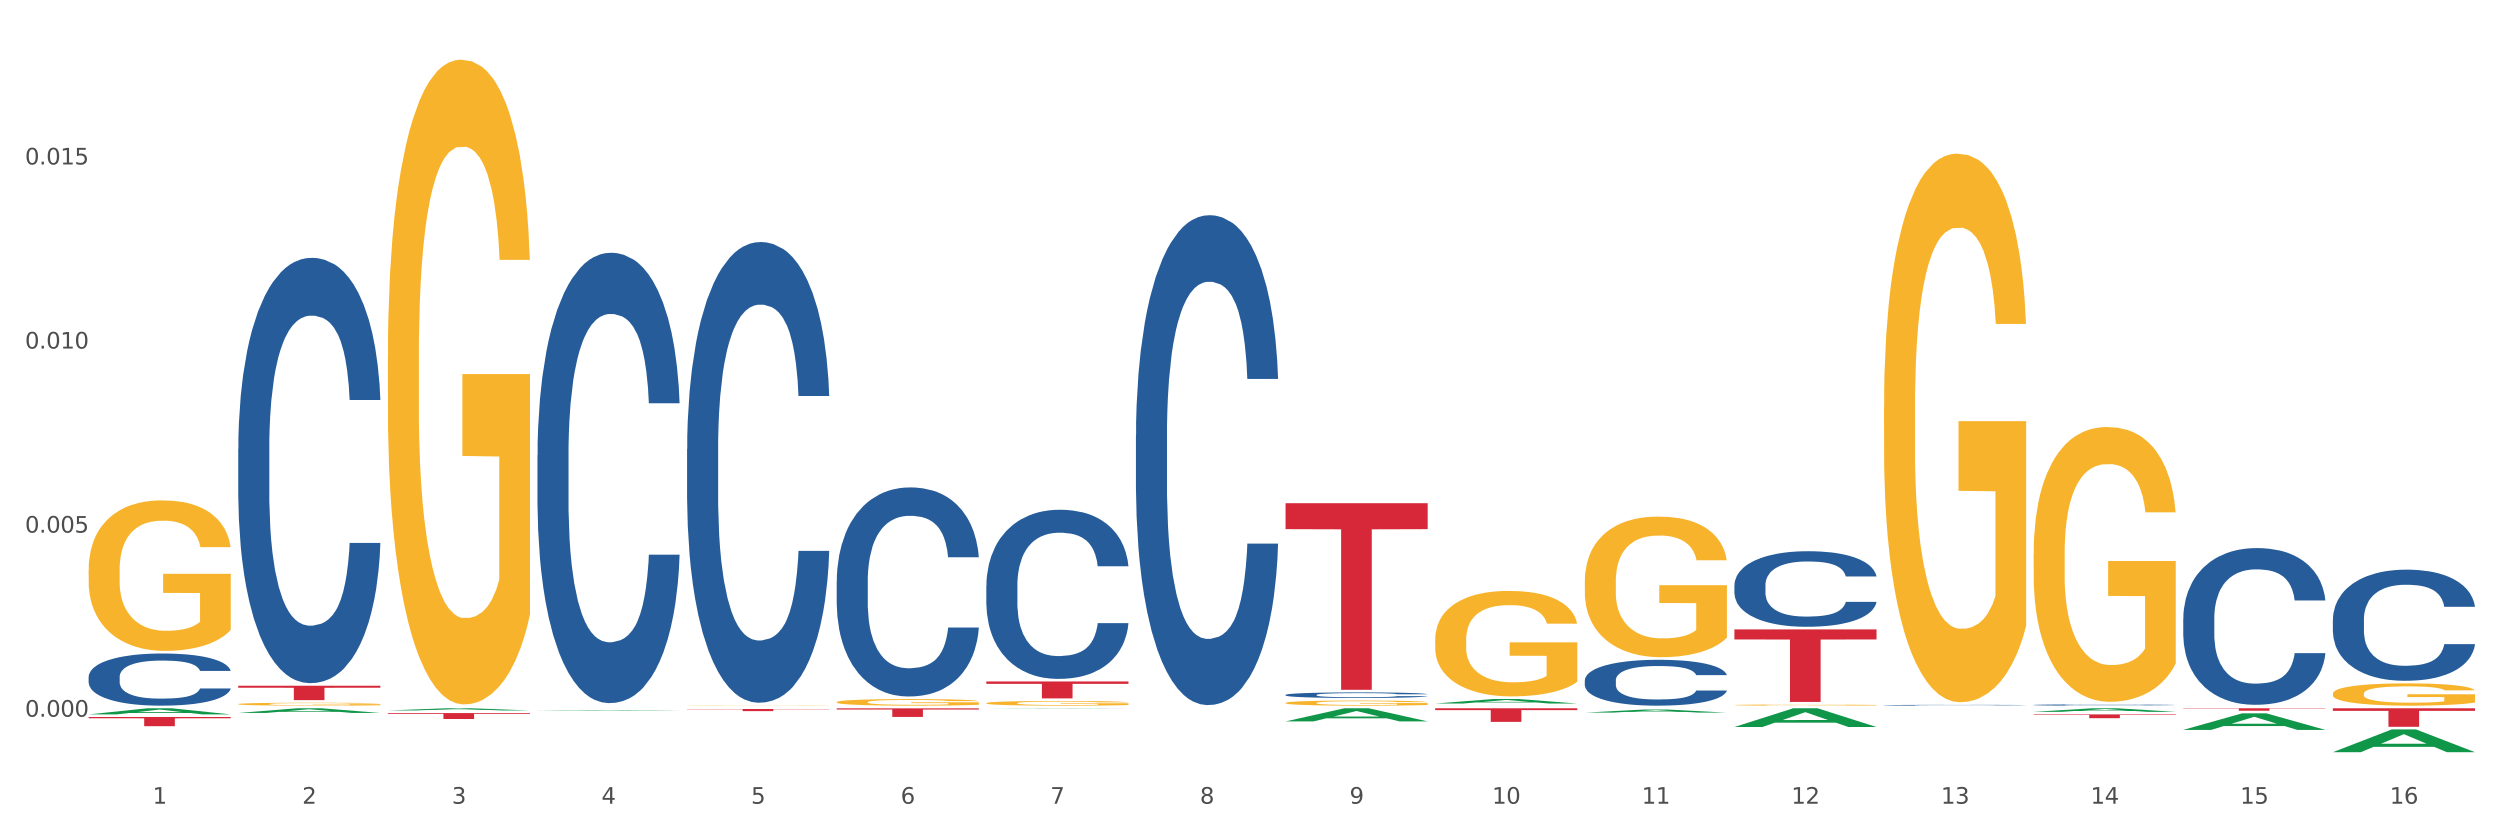 <?xml version="1.0" encoding="utf-8" standalone="no"?>
<!DOCTYPE svg PUBLIC "-//W3C//DTD SVG 1.1//EN"
  "http://www.w3.org/Graphics/SVG/1.1/DTD/svg11.dtd">
<svg xmlns:xlink="http://www.w3.org/1999/xlink" width="1080pt" height="360pt" viewBox="0 0 1080 360" xmlns="http://www.w3.org/2000/svg" version="1.1">
 <rect x="0" y="0" width="1080" height="360" fill="#333333" stroke="none"/>
 <defs>
  <style type="text/css">*{stroke-linejoin: round; stroke-linecap: butt}</style>
 </defs>
 <g id="figure_1">
  <g id="patch_1">
   <path d="M 0 360 
L 1080 360 
L 1080 0 
L 0 0 
z
" style="fill: #ffffff; stroke: #ffffff; stroke-linejoin: miter"/>
  </g>
  <g id="axes_1">
   <g id="matplotlib.axis_1">
    <g id="xtick_1">
     <g id="text_1">
      <!-- 1 -->
      <g style="fill: #4d4d4d" transform="translate(65.93 347.204) scale(0.096 -0.096)">
       <defs>
        <path id="DejaVuSans-31" d="M 794 531 
L 1825 531 
L 1825 4091 
L 703 3866 
L 703 4441 
L 1819 4666 
L 2450 4666 
L 2450 531 
L 3481 531 
L 3481 0 
L 794 0 
L 794 531 
z
" transform="scale(0.016)"/>
       </defs>
       <use xlink:href="#DejaVuSans-31"/>
      </g>
     </g>
    </g>
    <g id="xtick_2">
     <g id="text_2">
      <!-- 2 -->
      <g style="fill: #4d4d4d" transform="translate(130.565 347.204) scale(0.096 -0.096)">
       <defs>
        <path id="DejaVuSans-32" d="M 1228 531 
L 3431 531 
L 3431 0 
L 469 0 
L 469 531 
Q 828 903 1448 1529 
Q 2069 2156 2228 2338 
Q 2531 2678 2651 2914 
Q 2772 3150 2772 3378 
Q 2772 3750 2511 3984 
Q 2250 4219 1831 4219 
Q 1534 4219 1204 4116 
Q 875 4013 500 3803 
L 500 4441 
Q 881 4594 1212 4672 
Q 1544 4750 1819 4750 
Q 2544 4750 2975 4387 
Q 3406 4025 3406 3419 
Q 3406 3131 3298 2873 
Q 3191 2616 2906 2266 
Q 2828 2175 2409 1742 
Q 1991 1309 1228 531 
z
" transform="scale(0.016)"/>
       </defs>
       <use xlink:href="#DejaVuSans-32"/>
      </g>
     </g>
    </g>
    <g id="xtick_3">
     <g id="text_3">
      <!-- 3 -->
      <g style="fill: #4d4d4d" transform="translate(195.199 347.204) scale(0.096 -0.096)">
       <defs>
        <path id="DejaVuSans-33" d="M 2597 2516 
Q 3050 2419 3304 2112 
Q 3559 1806 3559 1356 
Q 3559 666 3084 287 
Q 2609 -91 1734 -91 
Q 1441 -91 1130 -33 
Q 819 25 488 141 
L 488 750 
Q 750 597 1062 519 
Q 1375 441 1716 441 
Q 2309 441 2620 675 
Q 2931 909 2931 1356 
Q 2931 1769 2642 2001 
Q 2353 2234 1838 2234 
L 1294 2234 
L 1294 2753 
L 1863 2753 
Q 2328 2753 2575 2939 
Q 2822 3125 2822 3475 
Q 2822 3834 2567 4026 
Q 2313 4219 1838 4219 
Q 1578 4219 1281 4162 
Q 984 4106 628 3988 
L 628 4550 
Q 988 4650 1302 4700 
Q 1616 4750 1894 4750 
Q 2613 4750 3031 4423 
Q 3450 4097 3450 3541 
Q 3450 3153 3228 2886 
Q 3006 2619 2597 2516 
z
" transform="scale(0.016)"/>
       </defs>
       <use xlink:href="#DejaVuSans-33"/>
      </g>
     </g>
    </g>
    <g id="xtick_4">
     <g id="text_4">
      <!-- 4 -->
      <g style="fill: #4d4d4d" transform="translate(259.833 347.204) scale(0.096 -0.096)">
       <defs>
        <path id="DejaVuSans-34" d="M 2419 4116 
L 825 1625 
L 2419 1625 
L 2419 4116 
z
M 2253 4666 
L 3047 4666 
L 3047 1625 
L 3713 1625 
L 3713 1100 
L 3047 1100 
L 3047 0 
L 2419 0 
L 2419 1100 
L 313 1100 
L 313 1709 
L 2253 4666 
z
" transform="scale(0.016)"/>
       </defs>
       <use xlink:href="#DejaVuSans-34"/>
      </g>
     </g>
    </g>
    <g id="xtick_5">
     <g id="text_5">
      <!-- 5 -->
      <g style="fill: #4d4d4d" transform="translate(324.467 347.204) scale(0.096 -0.096)">
       <defs>
        <path id="DejaVuSans-35" d="M 691 4666 
L 3169 4666 
L 3169 4134 
L 1269 4134 
L 1269 2991 
Q 1406 3038 1543 3061 
Q 1681 3084 1819 3084 
Q 2600 3084 3056 2656 
Q 3513 2228 3513 1497 
Q 3513 744 3044 326 
Q 2575 -91 1722 -91 
Q 1428 -91 1123 -41 
Q 819 9 494 109 
L 494 744 
Q 775 591 1075 516 
Q 1375 441 1709 441 
Q 2250 441 2565 725 
Q 2881 1009 2881 1497 
Q 2881 1984 2565 2268 
Q 2250 2553 1709 2553 
Q 1456 2553 1204 2497 
Q 953 2441 691 2322 
L 691 4666 
z
" transform="scale(0.016)"/>
       </defs>
       <use xlink:href="#DejaVuSans-35"/>
      </g>
     </g>
    </g>
    <g id="xtick_6">
     <g id="text_6">
      <!-- 6 -->
      <g style="fill: #4d4d4d" transform="translate(389.102 347.204) scale(0.096 -0.096)">
       <defs>
        <path id="DejaVuSans-36" d="M 2113 2584 
Q 1688 2584 1439 2293 
Q 1191 2003 1191 1497 
Q 1191 994 1439 701 
Q 1688 409 2113 409 
Q 2538 409 2786 701 
Q 3034 994 3034 1497 
Q 3034 2003 2786 2293 
Q 2538 2584 2113 2584 
z
M 3366 4563 
L 3366 3988 
Q 3128 4100 2886 4159 
Q 2644 4219 2406 4219 
Q 1781 4219 1451 3797 
Q 1122 3375 1075 2522 
Q 1259 2794 1537 2939 
Q 1816 3084 2150 3084 
Q 2853 3084 3261 2657 
Q 3669 2231 3669 1497 
Q 3669 778 3244 343 
Q 2819 -91 2113 -91 
Q 1303 -91 875 529 
Q 447 1150 447 2328 
Q 447 3434 972 4092 
Q 1497 4750 2381 4750 
Q 2619 4750 2861 4703 
Q 3103 4656 3366 4563 
z
" transform="scale(0.016)"/>
       </defs>
       <use xlink:href="#DejaVuSans-36"/>
      </g>
     </g>
    </g>
    <g id="xtick_7">
     <g id="text_7">
      <!-- 7 -->
      <g style="fill: #4d4d4d" transform="translate(453.736 347.204) scale(0.096 -0.096)">
       <defs>
        <path id="DejaVuSans-37" d="M 525 4666 
L 3525 4666 
L 3525 4397 
L 1831 0 
L 1172 0 
L 2766 4134 
L 525 4134 
L 525 4666 
z
" transform="scale(0.016)"/>
       </defs>
       <use xlink:href="#DejaVuSans-37"/>
      </g>
     </g>
    </g>
    <g id="xtick_8">
     <g id="text_8">
      <!-- 8 -->
      <g style="fill: #4d4d4d" transform="translate(518.37 347.204) scale(0.096 -0.096)">
       <defs>
        <path id="DejaVuSans-38" d="M 2034 2216 
Q 1584 2216 1326 1975 
Q 1069 1734 1069 1313 
Q 1069 891 1326 650 
Q 1584 409 2034 409 
Q 2484 409 2743 651 
Q 3003 894 3003 1313 
Q 3003 1734 2745 1975 
Q 2488 2216 2034 2216 
z
M 1403 2484 
Q 997 2584 770 2862 
Q 544 3141 544 3541 
Q 544 4100 942 4425 
Q 1341 4750 2034 4750 
Q 2731 4750 3128 4425 
Q 3525 4100 3525 3541 
Q 3525 3141 3298 2862 
Q 3072 2584 2669 2484 
Q 3125 2378 3379 2068 
Q 3634 1759 3634 1313 
Q 3634 634 3220 271 
Q 2806 -91 2034 -91 
Q 1263 -91 848 271 
Q 434 634 434 1313 
Q 434 1759 690 2068 
Q 947 2378 1403 2484 
z
M 1172 3481 
Q 1172 3119 1398 2916 
Q 1625 2713 2034 2713 
Q 2441 2713 2670 2916 
Q 2900 3119 2900 3481 
Q 2900 3844 2670 4047 
Q 2441 4250 2034 4250 
Q 1625 4250 1398 4047 
Q 1172 3844 1172 3481 
z
" transform="scale(0.016)"/>
       </defs>
       <use xlink:href="#DejaVuSans-38"/>
      </g>
     </g>
    </g>
    <g id="xtick_9">
     <g id="text_9">
      <!-- 9 -->
      <g style="fill: #4d4d4d" transform="translate(583.005 347.204) scale(0.096 -0.096)">
       <defs>
        <path id="DejaVuSans-39" d="M 703 97 
L 703 672 
Q 941 559 1184 500 
Q 1428 441 1663 441 
Q 2288 441 2617 861 
Q 2947 1281 2994 2138 
Q 2813 1869 2534 1725 
Q 2256 1581 1919 1581 
Q 1219 1581 811 2004 
Q 403 2428 403 3163 
Q 403 3881 828 4315 
Q 1253 4750 1959 4750 
Q 2769 4750 3195 4129 
Q 3622 3509 3622 2328 
Q 3622 1225 3098 567 
Q 2575 -91 1691 -91 
Q 1453 -91 1209 -44 
Q 966 3 703 97 
z
M 1959 2075 
Q 2384 2075 2632 2365 
Q 2881 2656 2881 3163 
Q 2881 3666 2632 3958 
Q 2384 4250 1959 4250 
Q 1534 4250 1286 3958 
Q 1038 3666 1038 3163 
Q 1038 2656 1286 2365 
Q 1534 2075 1959 2075 
z
" transform="scale(0.016)"/>
       </defs>
       <use xlink:href="#DejaVuSans-39"/>
      </g>
     </g>
    </g>
    <g id="xtick_10">
     <g id="text_10">
      <!-- 10 -->
      <g style="fill: #4d4d4d" transform="translate(644.585 347.204) scale(0.096 -0.096)">
       <defs>
        <path id="DejaVuSans-30" d="M 2034 4250 
Q 1547 4250 1301 3770 
Q 1056 3291 1056 2328 
Q 1056 1369 1301 889 
Q 1547 409 2034 409 
Q 2525 409 2770 889 
Q 3016 1369 3016 2328 
Q 3016 3291 2770 3770 
Q 2525 4250 2034 4250 
z
M 2034 4750 
Q 2819 4750 3233 4129 
Q 3647 3509 3647 2328 
Q 3647 1150 3233 529 
Q 2819 -91 2034 -91 
Q 1250 -91 836 529 
Q 422 1150 422 2328 
Q 422 3509 836 4129 
Q 1250 4750 2034 4750 
z
" transform="scale(0.016)"/>
       </defs>
       <use xlink:href="#DejaVuSans-31"/>
       <use xlink:href="#DejaVuSans-30" transform="translate(63.623 0)"/>
      </g>
     </g>
    </g>
    <g id="xtick_11">
     <g id="text_11">
      <!-- 11 -->
      <g style="fill: #4d4d4d" transform="translate(709.219 347.204) scale(0.096 -0.096)">
       <use xlink:href="#DejaVuSans-31"/>
       <use xlink:href="#DejaVuSans-31" transform="translate(63.623 0)"/>
      </g>
     </g>
    </g>
    <g id="xtick_12">
     <g id="text_12">
      <!-- 12 -->
      <g style="fill: #4d4d4d" transform="translate(773.854 347.204) scale(0.096 -0.096)">
       <use xlink:href="#DejaVuSans-31"/>
       <use xlink:href="#DejaVuSans-32" transform="translate(63.623 0)"/>
      </g>
     </g>
    </g>
    <g id="xtick_13">
     <g id="text_13">
      <!-- 13 -->
      <g style="fill: #4d4d4d" transform="translate(838.488 347.204) scale(0.096 -0.096)">
       <use xlink:href="#DejaVuSans-31"/>
       <use xlink:href="#DejaVuSans-33" transform="translate(63.623 0)"/>
      </g>
     </g>
    </g>
    <g id="xtick_14">
     <g id="text_14">
      <!-- 14 -->
      <g style="fill: #4d4d4d" transform="translate(903.122 347.204) scale(0.096 -0.096)">
       <use xlink:href="#DejaVuSans-31"/>
       <use xlink:href="#DejaVuSans-34" transform="translate(63.623 0)"/>
      </g>
     </g>
    </g>
    <g id="xtick_15">
     <g id="text_15">
      <!-- 15 -->
      <g style="fill: #4d4d4d" transform="translate(967.756 347.204) scale(0.096 -0.096)">
       <use xlink:href="#DejaVuSans-31"/>
       <use xlink:href="#DejaVuSans-35" transform="translate(63.623 0)"/>
      </g>
     </g>
    </g>
    <g id="xtick_16">
     <g id="text_16">
      <!-- 16 -->
      <g style="fill: #4d4d4d" transform="translate(1032.391 347.204) scale(0.096 -0.096)">
       <use xlink:href="#DejaVuSans-31"/>
       <use xlink:href="#DejaVuSans-36" transform="translate(63.623 0)"/>
      </g>
     </g>
    </g>
    <g id="xtick_17"/>
    <g id="xtick_18"/>
    <g id="xtick_19"/>
    <g id="xtick_20"/>
    <g id="xtick_21"/>
    <g id="xtick_22"/>
    <g id="xtick_23"/>
    <g id="xtick_24"/>
    <g id="xtick_25"/>
    <g id="xtick_26"/>
    <g id="xtick_27"/>
    <g id="xtick_28"/>
    <g id="xtick_29"/>
    <g id="xtick_30"/>
    <g id="xtick_31"/>
   </g>
   <g id="matplotlib.axis_2">
    <g id="ytick_1">
     <g id="text_17">
      <!-- 0.000 -->
      <g style="fill: #4d4d4d" transform="translate(10.8 309.615) scale(0.096 -0.096)">
       <defs>
        <path id="DejaVuSans-2e" d="M 684 794 
L 1344 794 
L 1344 0 
L 684 0 
L 684 794 
z
" transform="scale(0.016)"/>
       </defs>
       <use xlink:href="#DejaVuSans-30"/>
       <use xlink:href="#DejaVuSans-2e" transform="translate(63.623 0)"/>
       <use xlink:href="#DejaVuSans-30" transform="translate(95.41 0)"/>
       <use xlink:href="#DejaVuSans-30" transform="translate(159.033 0)"/>
       <use xlink:href="#DejaVuSans-30" transform="translate(222.656 0)"/>
      </g>
     </g>
    </g>
    <g id="ytick_2">
     <g id="text_18">
      <!-- 0.005 -->
      <g style="fill: #4d4d4d" transform="translate(10.8 230.096) scale(0.096 -0.096)">
       <use xlink:href="#DejaVuSans-30"/>
       <use xlink:href="#DejaVuSans-2e" transform="translate(63.623 0)"/>
       <use xlink:href="#DejaVuSans-30" transform="translate(95.41 0)"/>
       <use xlink:href="#DejaVuSans-30" transform="translate(159.033 0)"/>
       <use xlink:href="#DejaVuSans-35" transform="translate(222.656 0)"/>
      </g>
     </g>
    </g>
    <g id="ytick_3">
     <g id="text_19">
      <!-- 0.010 -->
      <g style="fill: #4d4d4d" transform="translate(10.8 150.577) scale(0.096 -0.096)">
       <use xlink:href="#DejaVuSans-30"/>
       <use xlink:href="#DejaVuSans-2e" transform="translate(63.623 0)"/>
       <use xlink:href="#DejaVuSans-30" transform="translate(95.41 0)"/>
       <use xlink:href="#DejaVuSans-31" transform="translate(159.033 0)"/>
       <use xlink:href="#DejaVuSans-30" transform="translate(222.656 0)"/>
      </g>
     </g>
    </g>
    <g id="ytick_4">
     <g id="text_20">
      <!-- 0.015 -->
      <g style="fill: #4d4d4d" transform="translate(10.8 71.058) scale(0.096 -0.096)">
       <use xlink:href="#DejaVuSans-30"/>
       <use xlink:href="#DejaVuSans-2e" transform="translate(63.623 0)"/>
       <use xlink:href="#DejaVuSans-30" transform="translate(95.41 0)"/>
       <use xlink:href="#DejaVuSans-31" transform="translate(159.033 0)"/>
       <use xlink:href="#DejaVuSans-35" transform="translate(222.656 0)"/>
      </g>
     </g>
    </g>
    <g id="ytick_5"/>
    <g id="ytick_6"/>
    <g id="ytick_7"/>
    <g id="ytick_8"/>
   </g>
   <g id="PolyCollection_1">
    <path d="M 38.283 308.624 
L 38.346 308.621 
L 63.667 305.97 
L 74.175 305.968 
L 99.686 308.629 
L 87.532 308.629 
L 82.024 308.009 
L 55.881 308.009 
L 55.691 308.019 
L 50.374 308.629 
L 38.283 308.629 
L 38.283 308.624 
L 59.173 307.639 
L 78.733 307.637 
L 69.048 306.535 
L 68.921 306.53 
L 68.794 306.537 
L 59.109 307.637 
L 59.173 307.639 
L 38.283 308.624 
z
" clip-path="url(#p5dc013f8b8)" style="fill: #109648"/>
    <path d="M 426.089 253.045 
L 426.161 252.978 
L 426.161 251.109 
L 426.379 248.573 
L 427.177 243.902 
L 428.194 240.365 
L 429.936 236.227 
L 430.879 234.492 
L 432.113 232.557 
L 434.653 229.42 
L 437.556 226.751 
L 439.589 225.283 
L 441.113 224.348 
L 444.524 222.68 
L 446.484 221.946 
L 448.516 221.345 
L 450.258 220.945 
L 453.161 220.478 
L 455.484 220.277 
L 458.169 220.211 
L 460.419 220.277 
L 463.395 220.544 
L 467.75 221.345 
L 469.419 221.812 
L 471.669 222.613 
L 473.991 223.681 
L 475.879 224.749 
L 478.056 226.284 
L 480.306 228.286 
L 482.483 230.822 
L 484.008 233.157 
L 485.241 235.627 
L 486.33 238.63 
L 487.128 241.9 
L 487.491 244.636 
L 474.209 244.636 
L 473.846 242.167 
L 473.121 239.497 
L 472.395 237.695 
L 471.596 236.227 
L 470.362 234.559 
L 469.274 233.491 
L 467.459 232.223 
L 465.79 231.422 
L 464.411 230.955 
L 462.742 230.555 
L 459.185 230.154 
L 456.645 230.154 
L 455.048 230.288 
L 453.088 230.621 
L 451.419 231.089 
L 449.459 231.889 
L 447.935 232.757 
L 446.411 233.891 
L 445.54 234.692 
L 444.234 236.16 
L 443.363 237.362 
L 442.202 239.431 
L 441.548 240.899 
L 440.387 244.703 
L 439.879 247.506 
L 439.661 249.441 
L 439.516 251.576 
L 439.516 261.987 
L 439.952 266.659 
L 440.314 268.661 
L 440.895 270.93 
L 441.984 273.866 
L 443.581 276.736 
L 445.25 278.805 
L 446.629 280.073 
L 447.935 281.007 
L 449.242 281.741 
L 450.839 282.408 
L 452.145 282.809 
L 454.105 283.209 
L 456.427 283.41 
L 458.242 283.41 
L 461.943 283.076 
L 463.613 282.742 
L 465.209 282.275 
L 466.951 281.541 
L 468.33 280.74 
L 469.129 280.139 
L 470.435 278.871 
L 471.451 277.537 
L 472.322 276.002 
L 472.903 274.667 
L 473.556 272.665 
L 474.064 270.396 
L 474.209 269.195 
L 487.491 269.195 
L 487.201 271.597 
L 486.693 273.933 
L 485.677 277.07 
L 484.878 278.871 
L 483.645 281.074 
L 482.338 282.942 
L 480.524 285.011 
L 478.854 286.546 
L 477.112 287.881 
L 475.225 289.082 
L 471.814 290.75 
L 470.58 291.218 
L 467.967 292.018 
L 465.935 292.486 
L 462.959 292.953 
L 459.911 293.22 
L 456.717 293.286 
L 453.887 293.153 
L 450.766 292.753 
L 448.806 292.352 
L 446.629 291.752 
L 444.089 290.817 
L 441.693 289.683 
L 439.443 288.348 
L 437.339 286.813 
L 435.379 285.078 
L 432.839 282.208 
L 430.952 279.405 
L 429.573 276.803 
L 428.629 274.6 
L 427.686 271.797 
L 427.177 269.862 
L 426.379 265.191 
L 426.089 260.853 
L 426.089 253.045 
z
" clip-path="url(#p5dc013f8b8)" style="fill: #255c99"/>
    <path d="M 361.454 251.145 
L 361.527 251.063 
L 361.527 248.753 
L 361.745 245.618 
L 362.543 239.844 
L 363.559 235.472 
L 365.301 230.358 
L 366.245 228.213 
L 367.479 225.821 
L 370.019 221.943 
L 372.922 218.644 
L 374.954 216.829 
L 376.479 215.674 
L 379.89 213.612 
L 381.849 212.704 
L 383.882 211.962 
L 385.624 211.467 
L 388.527 210.89 
L 390.849 210.642 
L 393.535 210.56 
L 395.785 210.642 
L 398.761 210.972 
L 403.115 211.962 
L 404.785 212.54 
L 407.035 213.529 
L 409.357 214.849 
L 411.244 216.169 
L 413.422 218.066 
L 415.672 220.541 
L 417.849 223.676 
L 419.373 226.563 
L 420.607 229.615 
L 421.696 233.327 
L 422.494 237.369 
L 422.857 240.751 
L 409.575 240.751 
L 409.212 237.699 
L 408.486 234.4 
L 407.76 232.172 
L 406.962 230.358 
L 405.728 228.295 
L 404.64 226.975 
L 402.825 225.408 
L 401.156 224.418 
L 399.777 223.841 
L 398.107 223.346 
L 394.551 222.851 
L 392.011 222.851 
L 390.414 223.016 
L 388.454 223.428 
L 386.785 224.006 
L 384.825 224.996 
L 383.301 226.068 
L 381.777 227.47 
L 380.906 228.46 
L 379.599 230.275 
L 378.728 231.76 
L 377.567 234.317 
L 376.914 236.132 
L 375.753 240.834 
L 375.245 244.299 
L 375.027 246.691 
L 374.882 249.331 
L 374.882 262.199 
L 375.317 267.973 
L 375.68 270.448 
L 376.261 273.253 
L 377.349 276.883 
L 378.946 280.43 
L 380.616 282.987 
L 381.995 284.554 
L 383.301 285.709 
L 384.607 286.616 
L 386.204 287.441 
L 387.511 287.936 
L 389.47 288.431 
L 391.793 288.679 
L 393.607 288.679 
L 397.309 288.266 
L 398.978 287.854 
L 400.575 287.276 
L 402.317 286.369 
L 403.696 285.379 
L 404.494 284.637 
L 405.801 283.069 
L 406.817 281.42 
L 407.688 279.522 
L 408.268 277.872 
L 408.922 275.398 
L 409.43 272.593 
L 409.575 271.108 
L 422.857 271.108 
L 422.567 274.078 
L 422.059 276.965 
L 421.043 280.842 
L 420.244 283.069 
L 419.01 285.792 
L 417.704 288.101 
L 415.889 290.659 
L 414.22 292.556 
L 412.478 294.206 
L 410.591 295.69 
L 407.18 297.753 
L 405.946 298.33 
L 403.333 299.32 
L 401.301 299.898 
L 398.325 300.475 
L 395.277 300.805 
L 392.083 300.887 
L 389.253 300.722 
L 386.132 300.227 
L 384.172 299.733 
L 381.995 298.99 
L 379.454 297.835 
L 377.059 296.433 
L 374.809 294.783 
L 372.704 292.886 
L 370.745 290.741 
L 368.204 287.194 
L 366.317 283.729 
L 364.938 280.512 
L 363.995 277.79 
L 363.051 274.325 
L 362.543 271.933 
L 361.745 266.159 
L 361.454 260.797 
L 361.454 251.145 
z
" clip-path="url(#p5dc013f8b8)" style="fill: #255c99"/>
    <path d="M 296.82 193.981 
L 296.893 193.799 
L 296.893 188.71 
L 297.11 181.803 
L 297.909 169.079 
L 298.925 159.445 
L 300.667 148.175 
L 301.61 143.449 
L 302.844 138.177 
L 305.385 129.634 
L 308.288 122.363 
L 310.32 118.364 
L 311.844 115.82 
L 315.255 111.275 
L 317.215 109.276 
L 319.247 107.64 
L 320.989 106.549 
L 323.892 105.277 
L 326.215 104.732 
L 328.9 104.55 
L 331.15 104.732 
L 334.126 105.459 
L 338.481 107.64 
L 340.15 108.912 
L 342.4 111.094 
L 344.723 114.002 
L 346.61 116.91 
L 348.787 121.091 
L 351.037 126.544 
L 353.215 133.451 
L 354.739 139.813 
L 355.973 146.539 
L 357.061 154.719 
L 357.86 163.625 
L 358.223 171.078 
L 344.941 171.078 
L 344.578 164.353 
L 343.852 157.082 
L 343.126 152.174 
L 342.328 148.175 
L 341.094 143.631 
L 340.005 140.722 
L 338.191 137.269 
L 336.521 135.087 
L 335.142 133.815 
L 333.473 132.724 
L 329.917 131.634 
L 327.376 131.634 
L 325.78 131.997 
L 323.82 132.906 
L 322.151 134.178 
L 320.191 136.36 
L 318.667 138.723 
L 317.143 141.813 
L 316.272 143.994 
L 314.965 147.993 
L 314.094 151.265 
L 312.933 156.9 
L 312.28 160.899 
L 311.118 171.26 
L 310.61 178.894 
L 310.393 184.166 
L 310.247 189.982 
L 310.247 218.339 
L 310.683 231.063 
L 311.046 236.516 
L 311.626 242.696 
L 312.715 250.694 
L 314.312 258.51 
L 315.981 264.145 
L 317.36 267.599 
L 318.667 270.143 
L 319.973 272.143 
L 321.57 273.961 
L 322.876 275.051 
L 324.836 276.142 
L 327.159 276.687 
L 328.973 276.687 
L 332.675 275.778 
L 334.344 274.869 
L 335.941 273.597 
L 337.683 271.598 
L 339.062 269.416 
L 339.86 267.78 
L 341.166 264.327 
L 342.183 260.691 
L 343.054 256.511 
L 343.634 252.875 
L 344.287 247.422 
L 344.795 241.242 
L 344.941 237.97 
L 358.223 237.97 
L 357.932 244.514 
L 357.424 250.876 
L 356.408 259.419 
L 355.61 264.327 
L 354.376 270.325 
L 353.07 275.415 
L 351.255 281.05 
L 349.586 285.23 
L 347.844 288.866 
L 345.957 292.138 
L 342.546 296.682 
L 341.312 297.954 
L 338.699 300.136 
L 336.667 301.408 
L 333.691 302.68 
L 330.642 303.408 
L 327.449 303.589 
L 324.618 303.226 
L 321.497 302.135 
L 319.538 301.045 
L 317.36 299.409 
L 314.82 296.864 
L 312.425 293.774 
L 310.175 290.138 
L 308.07 285.958 
L 306.11 281.231 
L 303.57 273.415 
L 301.683 265.781 
L 300.304 258.692 
L 299.36 252.693 
L 298.417 245.059 
L 297.909 239.788 
L 297.11 227.064 
L 296.82 215.248 
L 296.82 193.981 
z
" clip-path="url(#p5dc013f8b8)" style="fill: #255c99"/>
    <path d="M 232.186 196.61 
L 232.258 196.432 
L 232.258 191.457 
L 232.476 184.704 
L 233.275 172.266 
L 234.291 162.849 
L 236.033 151.832 
L 236.976 147.212 
L 238.21 142.059 
L 240.75 133.708 
L 243.654 126.601 
L 245.686 122.692 
L 247.21 120.204 
L 250.621 115.762 
L 252.581 113.807 
L 254.613 112.208 
L 256.355 111.142 
L 259.258 109.898 
L 261.581 109.365 
L 264.266 109.187 
L 266.516 109.365 
L 269.492 110.076 
L 273.847 112.208 
L 275.516 113.452 
L 277.766 115.584 
L 280.089 118.427 
L 281.976 121.27 
L 284.153 125.357 
L 286.403 130.687 
L 288.58 137.44 
L 290.105 143.659 
L 291.338 150.233 
L 292.427 158.229 
L 293.226 166.936 
L 293.588 174.221 
L 280.306 174.221 
L 279.943 167.646 
L 279.218 160.539 
L 278.492 155.741 
L 277.693 151.832 
L 276.46 147.39 
L 275.371 144.547 
L 273.556 141.171 
L 271.887 139.039 
L 270.508 137.795 
L 268.839 136.729 
L 265.282 135.663 
L 262.742 135.663 
L 261.145 136.018 
L 259.186 136.907 
L 257.516 138.15 
L 255.557 140.283 
L 254.032 142.593 
L 252.508 145.613 
L 251.637 147.745 
L 250.331 151.655 
L 249.46 154.853 
L 248.299 160.361 
L 247.645 164.27 
L 246.484 174.399 
L 245.976 181.861 
L 245.758 187.014 
L 245.613 192.7 
L 245.613 220.42 
L 246.049 232.858 
L 246.412 238.188 
L 246.992 244.23 
L 248.081 252.048 
L 249.678 259.689 
L 251.347 265.197 
L 252.726 268.573 
L 254.032 271.061 
L 255.339 273.015 
L 256.936 274.792 
L 258.242 275.858 
L 260.202 276.924 
L 262.524 277.457 
L 264.339 277.457 
L 268.04 276.569 
L 269.71 275.68 
L 271.306 274.437 
L 273.048 272.482 
L 274.427 270.35 
L 275.226 268.751 
L 276.532 265.375 
L 277.548 261.821 
L 278.419 257.734 
L 279 254.18 
L 279.653 248.85 
L 280.161 242.808 
L 280.306 239.61 
L 293.588 239.61 
L 293.298 246.007 
L 292.79 252.226 
L 291.774 260.577 
L 290.976 265.375 
L 289.742 271.238 
L 288.435 276.213 
L 286.621 281.722 
L 284.951 285.809 
L 283.21 289.362 
L 281.322 292.561 
L 277.911 297.003 
L 276.677 298.247 
L 274.064 300.379 
L 272.032 301.623 
L 269.056 302.867 
L 266.008 303.577 
L 262.815 303.755 
L 259.984 303.4 
L 256.863 302.334 
L 254.903 301.267 
L 252.726 299.668 
L 250.186 297.181 
L 247.791 294.16 
L 245.541 290.606 
L 243.436 286.519 
L 241.476 281.899 
L 238.936 274.259 
L 237.049 266.796 
L 235.67 259.866 
L 234.726 254.003 
L 233.783 246.54 
L 233.275 241.387 
L 232.476 228.949 
L 232.186 217.399 
L 232.186 196.61 
z
" clip-path="url(#p5dc013f8b8)" style="fill: #255c99"/>
    <path d="M 38.283 246.215 
L 38.355 246.155 
L 38.355 244.017 
L 38.5 242.176 
L 39.225 237.722 
L 40.313 234.04 
L 41.11 232.08 
L 41.908 230.477 
L 42.85 228.873 
L 44.01 227.21 
L 46.112 224.775 
L 47.417 223.528 
L 49.012 222.222 
L 51.912 220.321 
L 54.014 219.252 
L 56.189 218.361 
L 59.741 217.292 
L 62.061 216.817 
L 64.526 216.461 
L 67.498 216.223 
L 69.745 216.164 
L 74.675 216.342 
L 78.88 216.877 
L 80.91 217.292 
L 83.519 218.005 
L 84.897 218.48 
L 87.144 219.43 
L 89.464 220.678 
L 91.059 221.747 
L 93.451 223.766 
L 95.263 225.785 
L 96.931 228.279 
L 97.801 230.002 
L 98.453 231.605 
L 99.033 233.446 
L 99.613 236.356 
L 86.564 236.356 
L 86.057 234.278 
L 85.259 232.318 
L 84.099 230.417 
L 83.084 229.23 
L 81.345 227.745 
L 79.75 226.795 
L 78.082 226.082 
L 76.052 225.488 
L 74.458 225.191 
L 72.21 224.954 
L 67.788 225.013 
L 64.816 225.488 
L 62.786 226.082 
L 61.481 226.616 
L 60.321 227.21 
L 59.016 228.042 
L 57.494 229.289 
L 56.407 230.417 
L 55.319 231.843 
L 54.449 233.268 
L 53.652 234.931 
L 52.999 236.712 
L 52.492 238.553 
L 52.057 240.81 
L 51.694 244.552 
L 51.694 252.688 
L 51.839 254.529 
L 52.202 256.964 
L 52.637 258.805 
L 53.362 261.002 
L 54.014 262.487 
L 55.247 264.625 
L 56.624 266.407 
L 57.711 267.535 
L 58.799 268.485 
L 60.684 269.792 
L 62.786 270.861 
L 64.598 271.514 
L 67.063 272.108 
L 68.731 272.345 
L 70.18 272.464 
L 73.733 272.464 
L 76.27 272.286 
L 79.097 271.87 
L 81.272 271.336 
L 83.084 270.683 
L 85.114 269.614 
L 86.419 268.604 
L 86.419 256.192 
L 70.47 256.132 
L 70.47 247.877 
L 99.686 247.877 
L 99.686 272.108 
L 98.453 273.355 
L 97.076 274.483 
L 95.626 275.493 
L 93.451 276.74 
L 90.841 277.928 
L 88.521 278.759 
L 86.057 279.472 
L 83.157 280.125 
L 79.387 280.719 
L 77.067 280.957 
L 74.168 281.135 
L 70.76 281.194 
L 67.788 281.076 
L 64.888 280.779 
L 61.844 280.244 
L 58.871 279.472 
L 56.624 278.7 
L 54.377 277.75 
L 51.984 276.503 
L 50.1 275.315 
L 48.65 274.246 
L 47.055 272.88 
L 45.315 271.098 
L 44.01 269.495 
L 42.85 267.832 
L 41.618 265.694 
L 40.748 263.853 
L 39.878 261.537 
L 39.37 259.815 
L 38.79 257.142 
L 38.355 253.401 
L 38.283 246.215 
z
" clip-path="url(#p5dc013f8b8)" style="fill: #f7b32b"/>
    <path d="M 38.283 292.439 
L 38.356 292.418 
L 38.356 291.842 
L 38.573 291.06 
L 39.372 289.62 
L 40.388 288.529 
L 42.13 287.254 
L 43.073 286.719 
L 44.307 286.122 
L 46.847 285.155 
L 49.751 284.332 
L 51.783 283.879 
L 53.307 283.591 
L 56.718 283.076 
L 58.678 282.85 
L 60.71 282.665 
L 62.452 282.541 
L 65.355 282.397 
L 67.678 282.336 
L 70.363 282.315 
L 72.613 282.336 
L 75.589 282.418 
L 79.944 282.665 
L 81.613 282.809 
L 83.863 283.056 
L 86.186 283.385 
L 88.073 283.714 
L 90.25 284.188 
L 92.5 284.805 
L 94.678 285.587 
L 96.202 286.307 
L 97.436 287.068 
L 98.524 287.994 
L 99.323 289.003 
L 99.686 289.846 
L 86.403 289.846 
L 86.041 289.085 
L 85.315 288.262 
L 84.589 287.706 
L 83.791 287.254 
L 82.557 286.739 
L 81.468 286.41 
L 79.654 286.019 
L 77.984 285.772 
L 76.605 285.628 
L 74.936 285.505 
L 71.379 285.381 
L 68.839 285.381 
L 67.242 285.422 
L 65.283 285.525 
L 63.613 285.669 
L 61.654 285.916 
L 60.13 286.184 
L 58.605 286.533 
L 57.734 286.78 
L 56.428 287.233 
L 55.557 287.603 
L 54.396 288.241 
L 53.743 288.694 
L 52.581 289.867 
L 52.073 290.731 
L 51.855 291.328 
L 51.71 291.986 
L 51.71 295.196 
L 52.146 296.637 
L 52.509 297.254 
L 53.089 297.954 
L 54.178 298.859 
L 55.775 299.744 
L 57.444 300.382 
L 58.823 300.773 
L 60.13 301.061 
L 61.436 301.287 
L 63.033 301.493 
L 64.339 301.616 
L 66.299 301.74 
L 68.621 301.801 
L 70.436 301.801 
L 74.137 301.698 
L 75.807 301.596 
L 77.404 301.452 
L 79.145 301.225 
L 80.524 300.978 
L 81.323 300.793 
L 82.629 300.402 
L 83.645 299.991 
L 84.516 299.517 
L 85.097 299.106 
L 85.75 298.489 
L 86.258 297.789 
L 86.403 297.419 
L 99.686 297.419 
L 99.395 298.159 
L 98.887 298.879 
L 97.871 299.847 
L 97.073 300.402 
L 95.839 301.081 
L 94.532 301.657 
L 92.718 302.295 
L 91.049 302.768 
L 89.307 303.18 
L 87.42 303.55 
L 84.008 304.065 
L 82.774 304.209 
L 80.162 304.456 
L 78.129 304.6 
L 75.154 304.744 
L 72.105 304.826 
L 68.912 304.847 
L 66.081 304.806 
L 62.96 304.682 
L 61.001 304.559 
L 58.823 304.373 
L 56.283 304.085 
L 53.888 303.736 
L 51.638 303.324 
L 49.533 302.851 
L 47.573 302.316 
L 45.033 301.431 
L 43.146 300.567 
L 41.767 299.764 
L 40.823 299.085 
L 39.88 298.221 
L 39.372 297.624 
L 38.573 296.184 
L 38.283 294.846 
L 38.283 292.439 
z
" clip-path="url(#p5dc013f8b8)" style="fill: #255c99"/>
    <path d="M 38.283 309.75 
L 99.686 309.75 
L 99.686 310.303 
L 75.532 310.306 
L 75.532 313.729 
L 62.291 313.729 
L 62.291 310.306 
L 38.283 310.303 
L 38.283 309.753 
L 38.283 309.75 
z
" clip-path="url(#p5dc013f8b8)" style="fill: #d62839"/>
    <path d="M 490.723 188.055 
L 490.796 187.861 
L 490.796 182.449 
L 491.013 175.104 
L 491.812 161.574 
L 492.828 151.33 
L 494.57 139.346 
L 495.513 134.321 
L 496.747 128.715 
L 499.287 119.631 
L 502.191 111.899 
L 504.223 107.647 
L 505.747 104.941 
L 509.158 100.109 
L 511.118 97.983 
L 513.15 96.243 
L 514.892 95.083 
L 517.795 93.73 
L 520.118 93.15 
L 522.803 92.957 
L 525.053 93.15 
L 528.029 93.923 
L 532.384 96.243 
L 534.053 97.596 
L 536.303 99.915 
L 538.626 103.008 
L 540.513 106.101 
L 542.69 110.546 
L 544.94 116.345 
L 547.118 123.69 
L 548.642 130.455 
L 549.876 137.606 
L 550.964 146.304 
L 551.763 155.775 
L 552.126 163.7 
L 538.844 163.7 
L 538.481 156.549 
L 537.755 148.817 
L 537.029 143.598 
L 536.231 139.346 
L 534.997 134.514 
L 533.908 131.421 
L 532.094 127.749 
L 530.424 125.429 
L 529.045 124.076 
L 527.376 122.917 
L 523.819 121.757 
L 521.279 121.757 
L 519.682 122.143 
L 517.723 123.11 
L 516.053 124.463 
L 514.094 126.782 
L 512.57 129.295 
L 511.045 132.581 
L 510.174 134.9 
L 508.868 139.153 
L 507.997 142.632 
L 506.836 148.624 
L 506.183 152.876 
L 505.021 163.894 
L 504.513 172.012 
L 504.296 177.617 
L 504.15 183.802 
L 504.15 213.955 
L 504.586 227.485 
L 504.949 233.284 
L 505.529 239.856 
L 506.618 248.36 
L 508.215 256.672 
L 509.884 262.664 
L 511.263 266.336 
L 512.57 269.042 
L 513.876 271.168 
L 515.473 273.101 
L 516.779 274.261 
L 518.739 275.42 
L 521.061 276 
L 522.876 276 
L 526.578 275.034 
L 528.247 274.067 
L 529.844 272.714 
L 531.586 270.588 
L 532.965 268.269 
L 533.763 266.529 
L 535.069 262.857 
L 536.085 258.991 
L 536.956 254.545 
L 537.537 250.68 
L 538.19 244.881 
L 538.698 238.309 
L 538.844 234.83 
L 552.126 234.83 
L 551.835 241.788 
L 551.327 248.554 
L 550.311 257.638 
L 549.513 262.857 
L 548.279 269.235 
L 546.972 274.647 
L 545.158 280.639 
L 543.489 285.085 
L 541.747 288.951 
L 539.86 292.43 
L 536.448 297.262 
L 535.215 298.615 
L 532.602 300.934 
L 530.569 302.287 
L 527.594 303.64 
L 524.545 304.414 
L 521.352 304.607 
L 518.521 304.22 
L 515.4 303.061 
L 513.441 301.901 
L 511.263 300.161 
L 508.723 297.455 
L 506.328 294.169 
L 504.078 290.304 
L 501.973 285.858 
L 500.013 280.833 
L 497.473 272.521 
L 495.586 264.403 
L 494.207 256.865 
L 493.263 250.486 
L 492.32 242.368 
L 491.812 236.763 
L 491.013 223.233 
L 490.723 210.669 
L 490.723 188.055 
z
" clip-path="url(#p5dc013f8b8)" style="fill: #255c99"/>
    <path d="M 102.917 296.248 
L 164.32 296.248 
L 164.32 297.11 
L 140.166 297.116 
L 140.166 302.454 
L 126.925 302.454 
L 126.925 297.116 
L 102.917 297.11 
L 102.917 296.253 
L 102.917 296.248 
z
" clip-path="url(#p5dc013f8b8)" style="fill: #d62839"/>
    <path d="M 296.82 306.284 
L 358.223 306.284 
L 358.223 306.412 
L 334.069 306.413 
L 334.069 307.205 
L 320.828 307.205 
L 320.828 306.413 
L 296.82 306.412 
L 296.82 306.285 
L 296.82 306.284 
z
" clip-path="url(#p5dc013f8b8)" style="fill: #d62839"/>
    <path d="M 361.454 306 
L 422.857 306 
L 422.857 306.516 
L 398.703 306.519 
L 398.703 309.712 
L 385.463 309.712 
L 385.463 306.519 
L 361.454 306.516 
L 361.454 306.003 
L 361.454 306 
z
" clip-path="url(#p5dc013f8b8)" style="fill: #d62839"/>
    <path d="M 426.089 294.407 
L 487.491 294.407 
L 487.491 295.42 
L 463.338 295.427 
L 463.338 301.696 
L 450.097 301.696 
L 450.097 295.427 
L 426.089 295.42 
L 426.089 294.414 
L 426.089 294.407 
z
" clip-path="url(#p5dc013f8b8)" style="fill: #d62839"/>
    <path d="M 555.357 217.39 
L 616.76 217.39 
L 616.76 228.592 
L 592.606 228.667 
L 592.606 297.995 
L 579.365 297.995 
L 579.365 228.667 
L 555.357 228.592 
L 555.357 217.466 
L 555.357 217.39 
z
" clip-path="url(#p5dc013f8b8)" style="fill: #d62839"/>
    <path d="M 619.992 305.968 
L 681.394 305.968 
L 681.394 306.784 
L 657.241 306.79 
L 657.241 311.844 
L 644 311.844 
L 644 306.79 
L 619.992 306.784 
L 619.992 305.973 
L 619.992 305.968 
z
" clip-path="url(#p5dc013f8b8)" style="fill: #d62839"/>
    <path d="M 749.26 271.891 
L 810.663 271.891 
L 810.663 276.247 
L 786.509 276.277 
L 786.509 303.238 
L 773.268 303.238 
L 773.268 276.277 
L 749.26 276.247 
L 749.26 271.92 
L 749.26 271.891 
z
" clip-path="url(#p5dc013f8b8)" style="fill: #d62839"/>
    <path d="M 878.529 308.634 
L 939.931 308.634 
L 939.931 308.86 
L 915.778 308.861 
L 915.778 310.255 
L 902.537 310.255 
L 902.537 308.861 
L 878.529 308.86 
L 878.529 308.636 
L 878.529 308.634 
z
" clip-path="url(#p5dc013f8b8)" style="fill: #d62839"/>
    <path d="M 167.552 308.044 
L 228.954 308.044 
L 228.954 308.4 
L 204.801 308.402 
L 204.801 310.606 
L 191.56 310.606 
L 191.56 308.402 
L 167.552 308.4 
L 167.552 308.046 
L 167.552 308.044 
z
" clip-path="url(#p5dc013f8b8)" style="fill: #d62839"/>
    <path d="M 943.163 305.968 
L 1004.566 305.968 
L 1004.566 306.116 
L 980.412 306.117 
L 980.412 307.038 
L 967.171 307.038 
L 967.171 306.117 
L 943.163 306.116 
L 943.163 305.969 
L 943.163 305.968 
z
" clip-path="url(#p5dc013f8b8)" style="fill: #d62839"/>
    <path d="M 555.357 300.196 
L 555.43 300.194 
L 555.43 300.133 
L 555.648 300.049 
L 556.446 299.895 
L 557.462 299.779 
L 559.204 299.643 
L 560.148 299.586 
L 561.381 299.522 
L 563.922 299.419 
L 566.825 299.331 
L 568.857 299.283 
L 570.381 299.252 
L 573.793 299.197 
L 575.752 299.173 
L 577.785 299.153 
L 579.526 299.14 
L 582.43 299.125 
L 584.752 299.118 
L 587.438 299.116 
L 589.688 299.118 
L 592.663 299.127 
L 597.018 299.153 
L 598.688 299.168 
L 600.938 299.195 
L 603.26 299.23 
L 605.147 299.265 
L 607.325 299.316 
L 609.575 299.382 
L 611.752 299.465 
L 613.276 299.542 
L 614.51 299.623 
L 615.599 299.722 
L 616.397 299.83 
L 616.76 299.92 
L 603.478 299.92 
L 603.115 299.838 
L 602.389 299.75 
L 601.663 299.691 
L 600.865 299.643 
L 599.631 299.588 
L 598.542 299.553 
L 596.728 299.511 
L 595.059 299.485 
L 593.68 299.469 
L 592.01 299.456 
L 588.454 299.443 
L 585.913 299.443 
L 584.317 299.447 
L 582.357 299.458 
L 580.688 299.474 
L 578.728 299.5 
L 577.204 299.529 
L 575.68 299.566 
L 574.809 299.592 
L 573.502 299.641 
L 572.631 299.68 
L 571.47 299.748 
L 570.817 299.797 
L 569.656 299.922 
L 569.148 300.014 
L 568.93 300.078 
L 568.785 300.148 
L 568.785 300.491 
L 569.22 300.644 
L 569.583 300.71 
L 570.164 300.785 
L 571.252 300.881 
L 572.849 300.976 
L 574.518 301.044 
L 575.897 301.086 
L 577.204 301.116 
L 578.51 301.141 
L 580.107 301.163 
L 581.414 301.176 
L 583.373 301.189 
L 585.696 301.196 
L 587.51 301.196 
L 591.212 301.185 
L 592.881 301.174 
L 594.478 301.158 
L 596.22 301.134 
L 597.599 301.108 
L 598.397 301.088 
L 599.704 301.046 
L 600.72 301.002 
L 601.591 300.952 
L 602.171 300.908 
L 602.825 300.842 
L 603.333 300.767 
L 603.478 300.728 
L 616.76 300.728 
L 616.47 300.807 
L 615.962 300.884 
L 614.945 300.987 
L 614.147 301.046 
L 612.913 301.119 
L 611.607 301.18 
L 609.792 301.248 
L 608.123 301.299 
L 606.381 301.343 
L 604.494 301.382 
L 601.083 301.437 
L 599.849 301.452 
L 597.236 301.479 
L 595.204 301.494 
L 592.228 301.51 
L 589.18 301.518 
L 585.986 301.521 
L 583.155 301.516 
L 580.035 301.503 
L 578.075 301.49 
L 575.897 301.47 
L 573.357 301.439 
L 570.962 301.402 
L 568.712 301.358 
L 566.607 301.308 
L 564.648 301.25 
L 562.107 301.156 
L 560.22 301.064 
L 558.841 300.978 
L 557.898 300.906 
L 556.954 300.813 
L 556.446 300.75 
L 555.648 300.596 
L 555.357 300.453 
L 555.357 300.196 
z
" clip-path="url(#p5dc013f8b8)" style="fill: #255c99"/>
    <path d="M 749.26 252.793 
L 749.333 252.763 
L 749.333 251.929 
L 749.551 250.796 
L 750.349 248.709 
L 751.365 247.129 
L 753.107 245.281 
L 754.051 244.505 
L 755.284 243.641 
L 757.825 242.24 
L 760.728 241.047 
L 762.76 240.391 
L 764.284 239.974 
L 767.696 239.229 
L 769.655 238.901 
L 771.687 238.632 
L 773.429 238.453 
L 776.333 238.245 
L 778.655 238.155 
L 781.341 238.126 
L 783.591 238.155 
L 786.566 238.275 
L 790.921 238.632 
L 792.59 238.841 
L 794.84 239.199 
L 797.163 239.676 
L 799.05 240.153 
L 801.227 240.838 
L 803.477 241.733 
L 805.655 242.866 
L 807.179 243.909 
L 808.413 245.012 
L 809.502 246.354 
L 810.3 247.815 
L 810.663 249.037 
L 797.381 249.037 
L 797.018 247.934 
L 796.292 246.741 
L 795.566 245.936 
L 794.768 245.281 
L 793.534 244.535 
L 792.445 244.058 
L 790.631 243.492 
L 788.961 243.134 
L 787.582 242.925 
L 785.913 242.746 
L 782.357 242.568 
L 779.816 242.568 
L 778.22 242.627 
L 776.26 242.776 
L 774.591 242.985 
L 772.631 243.343 
L 771.107 243.73 
L 769.583 244.237 
L 768.712 244.595 
L 767.405 245.251 
L 766.534 245.787 
L 765.373 246.712 
L 764.72 247.367 
L 763.558 249.067 
L 763.05 250.319 
L 762.833 251.183 
L 762.688 252.137 
L 762.688 256.788 
L 763.123 258.875 
L 763.486 259.769 
L 764.067 260.783 
L 765.155 262.095 
L 766.752 263.377 
L 768.421 264.301 
L 769.8 264.867 
L 771.107 265.285 
L 772.413 265.613 
L 774.01 265.911 
L 775.316 266.09 
L 777.276 266.269 
L 779.599 266.358 
L 781.413 266.358 
L 785.115 266.209 
L 786.784 266.06 
L 788.381 265.851 
L 790.123 265.523 
L 791.502 265.165 
L 792.3 264.897 
L 793.607 264.331 
L 794.623 263.734 
L 795.494 263.049 
L 796.074 262.453 
L 796.727 261.558 
L 797.236 260.545 
L 797.381 260.008 
L 810.663 260.008 
L 810.373 261.081 
L 809.864 262.125 
L 808.848 263.526 
L 808.05 264.331 
L 806.816 265.315 
L 805.51 266.149 
L 803.695 267.073 
L 802.026 267.759 
L 800.284 268.355 
L 798.397 268.892 
L 794.986 269.637 
L 793.752 269.846 
L 791.139 270.204 
L 789.107 270.412 
L 786.131 270.621 
L 783.082 270.74 
L 779.889 270.77 
L 777.058 270.711 
L 773.937 270.532 
L 771.978 270.353 
L 769.8 270.085 
L 767.26 269.667 
L 764.865 269.16 
L 762.615 268.564 
L 760.51 267.878 
L 758.55 267.103 
L 756.01 265.821 
L 754.123 264.569 
L 752.744 263.407 
L 751.801 262.423 
L 750.857 261.171 
L 750.349 260.306 
L 749.551 258.219 
L 749.26 256.281 
L 749.26 252.793 
z
" clip-path="url(#p5dc013f8b8)" style="fill: #255c99"/>
    <path d="M 102.917 304.163 
L 102.99 304.162 
L 102.99 304.12 
L 103.135 304.084 
L 103.86 303.997 
L 104.947 303.925 
L 105.745 303.886 
L 106.542 303.855 
L 107.484 303.824 
L 108.644 303.791 
L 110.747 303.743 
L 112.052 303.719 
L 113.646 303.694 
L 116.546 303.656 
L 118.649 303.635 
L 120.823 303.618 
L 124.376 303.597 
L 126.695 303.588 
L 129.16 303.581 
L 132.132 303.576 
L 134.38 303.575 
L 139.309 303.579 
L 143.514 303.589 
L 145.544 303.597 
L 148.154 303.611 
L 149.531 303.62 
L 151.778 303.639 
L 154.098 303.663 
L 155.693 303.684 
L 158.085 303.724 
L 159.898 303.763 
L 161.565 303.812 
L 162.435 303.846 
L 163.087 303.877 
L 163.667 303.913 
L 164.247 303.97 
L 151.198 303.97 
L 150.691 303.929 
L 149.894 303.891 
L 148.734 303.854 
L 147.719 303.831 
L 145.979 303.802 
L 144.384 303.783 
L 142.717 303.769 
L 140.687 303.757 
L 139.092 303.752 
L 136.845 303.747 
L 132.422 303.748 
L 129.45 303.757 
L 127.42 303.769 
L 126.115 303.779 
L 124.956 303.791 
L 123.651 303.807 
L 122.128 303.832 
L 121.041 303.854 
L 119.953 303.882 
L 119.083 303.91 
L 118.286 303.942 
L 117.634 303.977 
L 117.126 304.013 
L 116.691 304.057 
L 116.329 304.13 
L 116.329 304.289 
L 116.474 304.325 
L 116.836 304.373 
L 117.271 304.409 
L 117.996 304.452 
L 118.649 304.481 
L 119.881 304.523 
L 121.258 304.558 
L 122.346 304.58 
L 123.433 304.598 
L 125.318 304.624 
L 127.42 304.645 
L 129.233 304.657 
L 131.697 304.669 
L 133.365 304.674 
L 134.815 304.676 
L 138.367 304.676 
L 140.904 304.673 
L 143.732 304.664 
L 145.906 304.654 
L 147.719 304.641 
L 149.749 304.62 
L 151.053 304.601 
L 151.053 304.358 
L 135.105 304.357 
L 135.105 304.195 
L 164.32 304.195 
L 164.32 304.669 
L 163.087 304.693 
L 161.71 304.716 
L 160.26 304.735 
L 158.085 304.76 
L 155.476 304.783 
L 153.156 304.799 
L 150.691 304.813 
L 147.791 304.826 
L 144.022 304.837 
L 141.702 304.842 
L 138.802 304.846 
L 135.395 304.847 
L 132.422 304.844 
L 129.523 304.839 
L 126.478 304.828 
L 123.506 304.813 
L 121.258 304.798 
L 119.011 304.779 
L 116.619 304.755 
L 114.734 304.732 
L 113.284 304.711 
L 111.689 304.684 
L 109.949 304.649 
L 108.644 304.618 
L 107.484 304.585 
L 106.252 304.544 
L 105.382 304.508 
L 104.512 304.462 
L 104.005 304.429 
L 103.425 304.376 
L 102.99 304.303 
L 102.917 304.163 
z
" clip-path="url(#p5dc013f8b8)" style="fill: #f7b32b"/>
    <path d="M 167.552 154.478 
L 167.624 154.224 
L 167.624 145.066 
L 167.769 137.18 
L 168.494 118.101 
L 169.581 102.329 
L 170.379 93.935 
L 171.176 87.066 
L 172.119 80.198 
L 173.279 73.075 
L 175.381 62.645 
L 176.686 57.303 
L 178.281 51.707 
L 181.18 43.566 
L 183.283 38.988 
L 185.458 35.172 
L 189.01 30.593 
L 191.33 28.558 
L 193.794 27.031 
L 196.767 26.014 
L 199.014 25.759 
L 203.944 26.523 
L 208.148 28.812 
L 210.178 30.593 
L 212.788 33.645 
L 214.165 35.681 
L 216.413 39.751 
L 218.732 45.093 
L 220.327 49.672 
L 222.72 58.321 
L 224.532 66.97 
L 226.199 77.654 
L 227.069 85.031 
L 227.722 91.9 
L 228.302 99.786 
L 228.882 112.25 
L 215.833 112.25 
L 215.325 103.347 
L 214.528 94.952 
L 213.368 86.812 
L 212.353 81.724 
L 210.613 75.365 
L 209.018 71.294 
L 207.351 68.242 
L 205.321 65.698 
L 203.726 64.426 
L 201.479 63.408 
L 197.057 63.663 
L 194.084 65.698 
L 192.055 68.242 
L 190.75 70.531 
L 189.59 73.075 
L 188.285 76.636 
L 186.763 81.979 
L 185.675 86.812 
L 184.588 92.917 
L 183.718 99.022 
L 182.92 106.145 
L 182.268 113.777 
L 181.76 121.663 
L 181.325 131.329 
L 180.963 147.356 
L 180.963 182.206 
L 181.108 190.092 
L 181.47 200.522 
L 181.905 208.408 
L 182.63 217.82 
L 183.283 224.18 
L 184.515 233.338 
L 185.893 240.969 
L 186.98 245.802 
L 188.067 249.873 
L 189.952 255.469 
L 192.055 260.048 
L 193.867 262.846 
L 196.332 265.39 
L 197.999 266.408 
L 199.449 266.916 
L 203.001 266.916 
L 205.539 266.153 
L 208.366 264.373 
L 210.541 262.083 
L 212.353 259.285 
L 214.383 254.706 
L 215.688 250.381 
L 215.688 197.215 
L 199.739 196.961 
L 199.739 161.601 
L 228.954 161.601 
L 228.954 265.39 
L 227.722 270.732 
L 226.344 275.566 
L 224.894 279.89 
L 222.72 285.232 
L 220.11 290.32 
L 217.79 293.881 
L 215.325 296.934 
L 212.425 299.732 
L 208.656 302.276 
L 206.336 303.293 
L 203.436 304.057 
L 200.029 304.311 
L 197.057 303.802 
L 194.157 302.53 
L 191.112 300.241 
L 188.14 296.934 
L 185.893 293.627 
L 183.645 289.557 
L 181.253 284.215 
L 179.368 279.127 
L 177.918 274.548 
L 176.323 268.697 
L 174.584 261.066 
L 173.279 254.197 
L 172.119 247.074 
L 170.886 237.917 
L 170.016 230.031 
L 169.146 220.11 
L 168.639 212.732 
L 168.059 201.285 
L 167.624 185.259 
L 167.552 154.478 
z
" clip-path="url(#p5dc013f8b8)" style="fill: #f7b32b"/>
    <path d="M 296.82 304.773 
L 296.893 304.773 
L 296.893 304.769 
L 297.038 304.765 
L 297.763 304.755 
L 298.85 304.748 
L 299.647 304.744 
L 300.445 304.74 
L 301.387 304.737 
L 302.547 304.733 
L 304.65 304.728 
L 305.954 304.726 
L 307.549 304.723 
L 310.449 304.719 
L 312.551 304.717 
L 314.726 304.715 
L 318.278 304.713 
L 320.598 304.712 
L 323.063 304.711 
L 326.035 304.71 
L 328.283 304.71 
L 333.212 304.711 
L 337.417 304.712 
L 339.447 304.713 
L 342.057 304.714 
L 343.434 304.715 
L 345.681 304.717 
L 348.001 304.72 
L 349.596 304.722 
L 351.988 304.726 
L 353.801 304.73 
L 355.468 304.736 
L 356.338 304.739 
L 356.99 304.743 
L 357.57 304.746 
L 358.15 304.753 
L 345.101 304.753 
L 344.594 304.748 
L 343.796 304.744 
L 342.637 304.74 
L 341.622 304.738 
L 339.882 304.734 
L 338.287 304.732 
L 336.619 304.731 
L 334.59 304.73 
L 332.995 304.729 
L 330.747 304.729 
L 326.325 304.729 
L 323.353 304.73 
L 321.323 304.731 
L 320.018 304.732 
L 318.858 304.733 
L 317.554 304.735 
L 316.031 304.738 
L 314.944 304.74 
L 313.856 304.743 
L 312.986 304.746 
L 312.189 304.75 
L 311.536 304.753 
L 311.029 304.757 
L 310.594 304.762 
L 310.232 304.77 
L 310.232 304.787 
L 310.377 304.791 
L 310.739 304.796 
L 311.174 304.8 
L 311.899 304.804 
L 312.551 304.807 
L 313.784 304.812 
L 315.161 304.816 
L 316.249 304.818 
L 317.336 304.82 
L 319.221 304.823 
L 321.323 304.825 
L 323.136 304.826 
L 325.6 304.828 
L 327.268 304.828 
L 328.718 304.828 
L 332.27 304.828 
L 334.807 304.828 
L 337.634 304.827 
L 339.809 304.826 
L 341.622 304.825 
L 343.651 304.822 
L 344.956 304.82 
L 344.956 304.794 
L 329.008 304.794 
L 329.008 304.777 
L 358.223 304.777 
L 358.223 304.828 
L 356.99 304.83 
L 355.613 304.833 
L 354.163 304.835 
L 351.988 304.837 
L 349.378 304.84 
L 347.059 304.842 
L 344.594 304.843 
L 341.694 304.844 
L 337.924 304.846 
L 335.605 304.846 
L 332.705 304.847 
L 329.298 304.847 
L 326.325 304.846 
L 323.426 304.846 
L 320.381 304.845 
L 317.409 304.843 
L 315.161 304.841 
L 312.914 304.839 
L 310.522 304.837 
L 308.637 304.834 
L 307.187 304.832 
L 305.592 304.829 
L 303.852 304.826 
L 302.547 304.822 
L 301.387 304.819 
L 300.155 304.814 
L 299.285 304.81 
L 298.415 304.805 
L 297.908 304.802 
L 297.328 304.796 
L 296.893 304.788 
L 296.82 304.773 
z
" clip-path="url(#p5dc013f8b8)" style="fill: #f7b32b"/>
    <path d="M 361.454 303.32 
L 361.527 303.317 
L 361.527 303.224 
L 361.672 303.144 
L 362.397 302.949 
L 363.484 302.789 
L 364.282 302.703 
L 365.079 302.633 
L 366.022 302.563 
L 367.182 302.49 
L 369.284 302.384 
L 370.589 302.33 
L 372.184 302.273 
L 375.083 302.19 
L 377.186 302.143 
L 379.361 302.104 
L 382.913 302.058 
L 385.233 302.037 
L 387.697 302.021 
L 390.67 302.011 
L 392.917 302.008 
L 397.847 302.016 
L 402.051 302.039 
L 404.081 302.058 
L 406.691 302.089 
L 408.068 302.109 
L 410.316 302.151 
L 412.635 302.205 
L 414.23 302.252 
L 416.623 302.34 
L 418.435 302.428 
L 420.102 302.537 
L 420.972 302.612 
L 421.625 302.682 
L 422.205 302.763 
L 422.785 302.89 
L 409.736 302.89 
L 409.228 302.799 
L 408.431 302.713 
L 407.271 302.63 
L 406.256 302.579 
L 404.516 302.514 
L 402.921 302.472 
L 401.254 302.441 
L 399.224 302.415 
L 397.629 302.402 
L 395.382 302.392 
L 390.96 302.394 
L 387.987 302.415 
L 385.958 302.441 
L 384.653 302.464 
L 383.493 302.49 
L 382.188 302.527 
L 380.665 302.581 
L 379.578 302.63 
L 378.491 302.693 
L 377.621 302.755 
L 376.823 302.827 
L 376.171 302.905 
L 375.663 302.986 
L 375.228 303.084 
L 374.866 303.247 
L 374.866 303.602 
L 375.011 303.683 
L 375.373 303.789 
L 375.808 303.869 
L 376.533 303.965 
L 377.186 304.03 
L 378.418 304.124 
L 379.796 304.201 
L 380.883 304.251 
L 381.97 304.292 
L 383.855 304.349 
L 385.958 304.396 
L 387.77 304.424 
L 390.235 304.45 
L 391.902 304.46 
L 393.352 304.466 
L 396.904 304.466 
L 399.441 304.458 
L 402.269 304.44 
L 404.444 304.416 
L 406.256 304.388 
L 408.286 304.341 
L 409.591 304.297 
L 409.591 303.755 
L 393.642 303.753 
L 393.642 303.392 
L 422.857 303.392 
L 422.857 304.45 
L 421.625 304.505 
L 420.247 304.554 
L 418.797 304.598 
L 416.623 304.652 
L 414.013 304.704 
L 411.693 304.74 
L 409.228 304.772 
L 406.328 304.8 
L 402.559 304.826 
L 400.239 304.836 
L 397.339 304.844 
L 393.932 304.847 
L 390.96 304.842 
L 388.06 304.829 
L 385.015 304.805 
L 382.043 304.772 
L 379.796 304.738 
L 377.548 304.696 
L 375.156 304.642 
L 373.271 304.59 
L 371.821 304.543 
L 370.226 304.484 
L 368.486 304.406 
L 367.182 304.336 
L 366.022 304.263 
L 364.789 304.17 
L 363.919 304.09 
L 363.049 303.989 
L 362.542 303.914 
L 361.962 303.797 
L 361.527 303.634 
L 361.454 303.32 
z
" clip-path="url(#p5dc013f8b8)" style="fill: #f7b32b"/>
    <path d="M 426.089 303.755 
L 426.161 303.753 
L 426.161 303.686 
L 426.306 303.629 
L 427.031 303.49 
L 428.119 303.375 
L 428.916 303.314 
L 429.713 303.264 
L 430.656 303.214 
L 431.816 303.162 
L 433.918 303.086 
L 435.223 303.047 
L 436.818 303.006 
L 439.718 302.947 
L 441.82 302.914 
L 443.995 302.886 
L 447.547 302.852 
L 449.867 302.838 
L 452.332 302.826 
L 455.304 302.819 
L 457.551 302.817 
L 462.481 302.823 
L 466.686 302.839 
L 468.715 302.852 
L 471.325 302.875 
L 472.703 302.889 
L 474.95 302.919 
L 477.27 302.958 
L 478.865 302.991 
L 481.257 303.054 
L 483.069 303.117 
L 484.737 303.195 
L 485.606 303.249 
L 486.259 303.299 
L 486.839 303.357 
L 487.419 303.447 
L 474.37 303.447 
L 473.862 303.383 
L 473.065 303.321 
L 471.905 303.262 
L 470.89 303.225 
L 469.15 303.179 
L 467.555 303.149 
L 465.888 303.127 
L 463.858 303.108 
L 462.263 303.099 
L 460.016 303.092 
L 455.594 303.093 
L 452.622 303.108 
L 450.592 303.127 
L 449.287 303.143 
L 448.127 303.162 
L 446.822 303.188 
L 445.3 303.227 
L 444.212 303.262 
L 443.125 303.307 
L 442.255 303.351 
L 441.458 303.403 
L 440.805 303.459 
L 440.298 303.516 
L 439.863 303.586 
L 439.5 303.703 
L 439.5 303.957 
L 439.645 304.015 
L 440.008 304.091 
L 440.443 304.148 
L 441.168 304.217 
L 441.82 304.263 
L 443.052 304.33 
L 444.43 304.385 
L 445.517 304.42 
L 446.605 304.45 
L 448.489 304.491 
L 450.592 304.524 
L 452.404 304.545 
L 454.869 304.563 
L 456.536 304.571 
L 457.986 304.574 
L 461.538 304.574 
L 464.076 304.569 
L 466.903 304.556 
L 469.078 304.539 
L 470.89 304.519 
L 472.92 304.485 
L 474.225 304.454 
L 474.225 304.066 
L 458.276 304.065 
L 458.276 303.807 
L 487.491 303.807 
L 487.491 304.563 
L 486.259 304.602 
L 484.882 304.637 
L 483.432 304.669 
L 481.257 304.708 
L 478.647 304.745 
L 476.327 304.771 
L 473.862 304.793 
L 470.963 304.813 
L 467.193 304.832 
L 464.873 304.839 
L 461.973 304.845 
L 458.566 304.847 
L 455.594 304.843 
L 452.694 304.834 
L 449.649 304.817 
L 446.677 304.793 
L 444.43 304.769 
L 442.182 304.739 
L 439.79 304.7 
L 437.905 304.663 
L 436.455 304.63 
L 434.861 304.587 
L 433.121 304.532 
L 431.816 304.482 
L 430.656 304.43 
L 429.424 304.363 
L 428.554 304.306 
L 427.684 304.233 
L 427.176 304.179 
L 426.596 304.096 
L 426.161 303.979 
L 426.089 303.755 
z
" clip-path="url(#p5dc013f8b8)" style="fill: #f7b32b"/>
    <path d="M 555.357 303.66 
L 555.43 303.658 
L 555.43 303.586 
L 555.575 303.524 
L 556.3 303.372 
L 557.387 303.248 
L 558.185 303.181 
L 558.982 303.127 
L 559.924 303.072 
L 561.084 303.016 
L 563.187 302.933 
L 564.492 302.891 
L 566.086 302.847 
L 568.986 302.782 
L 571.089 302.746 
L 573.263 302.716 
L 576.816 302.68 
L 579.135 302.664 
L 581.6 302.651 
L 584.573 302.643 
L 586.82 302.641 
L 591.749 302.647 
L 595.954 302.666 
L 597.984 302.68 
L 600.594 302.704 
L 601.971 302.72 
L 604.218 302.752 
L 606.538 302.794 
L 608.133 302.831 
L 610.525 302.899 
L 612.338 302.968 
L 614.005 303.052 
L 614.875 303.111 
L 615.528 303.165 
L 616.107 303.227 
L 616.687 303.326 
L 603.638 303.326 
L 603.131 303.256 
L 602.334 303.189 
L 601.174 303.125 
L 600.159 303.084 
L 598.419 303.034 
L 596.824 303.002 
L 595.157 302.978 
L 593.127 302.958 
L 591.532 302.947 
L 589.285 302.939 
L 584.862 302.941 
L 581.89 302.958 
L 579.86 302.978 
L 578.555 302.996 
L 577.396 303.016 
L 576.091 303.044 
L 574.568 303.086 
L 573.481 303.125 
L 572.393 303.173 
L 571.524 303.221 
L 570.726 303.278 
L 570.074 303.338 
L 569.566 303.401 
L 569.131 303.477 
L 568.769 303.604 
L 568.769 303.88 
L 568.914 303.942 
L 569.276 304.025 
L 569.711 304.087 
L 570.436 304.162 
L 571.089 304.212 
L 572.321 304.285 
L 573.698 304.345 
L 574.786 304.384 
L 575.873 304.416 
L 577.758 304.46 
L 579.86 304.496 
L 581.673 304.518 
L 584.138 304.539 
L 585.805 304.547 
L 587.255 304.551 
L 590.807 304.551 
L 593.344 304.545 
L 596.172 304.531 
L 598.346 304.512 
L 600.159 304.49 
L 602.189 304.454 
L 603.494 304.42 
L 603.494 303.999 
L 587.545 303.997 
L 587.545 303.717 
L 616.76 303.717 
L 616.76 304.539 
L 615.528 304.581 
L 614.15 304.619 
L 612.7 304.653 
L 610.525 304.696 
L 607.916 304.736 
L 605.596 304.764 
L 603.131 304.788 
L 600.231 304.81 
L 596.462 304.831 
L 594.142 304.839 
L 591.242 304.845 
L 587.835 304.847 
L 584.862 304.843 
L 581.963 304.833 
L 578.918 304.815 
L 575.946 304.788 
L 573.698 304.762 
L 571.451 304.73 
L 569.059 304.688 
L 567.174 304.647 
L 565.724 304.611 
L 564.129 304.565 
L 562.389 304.504 
L 561.084 304.45 
L 559.924 304.394 
L 558.692 304.321 
L 557.822 304.259 
L 556.952 304.18 
L 556.445 304.122 
L 555.865 304.031 
L 555.43 303.904 
L 555.357 303.66 
z
" clip-path="url(#p5dc013f8b8)" style="fill: #f7b32b"/>
    <path d="M 619.992 276.331 
L 620.064 276.29 
L 620.064 274.791 
L 620.209 273.501 
L 620.934 270.38 
L 622.021 267.8 
L 622.819 266.427 
L 623.616 265.303 
L 624.559 264.18 
L 625.719 263.014 
L 627.821 261.308 
L 629.126 260.434 
L 630.721 259.519 
L 633.621 258.187 
L 635.723 257.438 
L 637.898 256.814 
L 641.45 256.065 
L 643.77 255.732 
L 646.235 255.482 
L 649.207 255.316 
L 651.454 255.274 
L 656.384 255.399 
L 660.588 255.773 
L 662.618 256.065 
L 665.228 256.564 
L 666.605 256.897 
L 668.853 257.563 
L 671.173 258.437 
L 672.767 259.186 
L 675.16 260.601 
L 676.972 262.016 
L 678.639 263.763 
L 679.509 264.97 
L 680.162 266.094 
L 680.742 267.384 
L 681.322 269.423 
L 668.273 269.423 
L 667.765 267.967 
L 666.968 266.593 
L 665.808 265.262 
L 664.793 264.429 
L 663.053 263.389 
L 661.458 262.723 
L 659.791 262.224 
L 657.761 261.808 
L 656.166 261.599 
L 653.919 261.433 
L 649.497 261.475 
L 646.525 261.808 
L 644.495 262.224 
L 643.19 262.598 
L 642.03 263.014 
L 640.725 263.597 
L 639.203 264.471 
L 638.115 265.262 
L 637.028 266.26 
L 636.158 267.259 
L 635.36 268.424 
L 634.708 269.673 
L 634.201 270.963 
L 633.766 272.544 
L 633.403 275.166 
L 633.403 280.867 
L 633.548 282.157 
L 633.911 283.864 
L 634.346 285.154 
L 635.07 286.693 
L 635.723 287.734 
L 636.955 289.232 
L 638.333 290.48 
L 639.42 291.271 
L 640.508 291.937 
L 642.392 292.853 
L 644.495 293.602 
L 646.307 294.059 
L 648.772 294.476 
L 650.439 294.642 
L 651.889 294.725 
L 655.441 294.725 
L 657.979 294.6 
L 660.806 294.309 
L 662.981 293.935 
L 664.793 293.477 
L 666.823 292.728 
L 668.128 292.02 
L 668.128 283.323 
L 652.179 283.281 
L 652.179 277.496 
L 681.394 277.496 
L 681.394 294.476 
L 680.162 295.349 
L 678.784 296.14 
L 677.335 296.848 
L 675.16 297.722 
L 672.55 298.554 
L 670.23 299.136 
L 667.765 299.636 
L 664.866 300.094 
L 661.096 300.51 
L 658.776 300.676 
L 655.876 300.801 
L 652.469 300.843 
L 649.497 300.759 
L 646.597 300.551 
L 643.552 300.177 
L 640.58 299.636 
L 638.333 299.095 
L 636.085 298.429 
L 633.693 297.555 
L 631.808 296.723 
L 630.358 295.974 
L 628.763 295.017 
L 627.024 293.768 
L 625.719 292.644 
L 624.559 291.479 
L 623.326 289.981 
L 622.456 288.691 
L 621.587 287.068 
L 621.079 285.861 
L 620.499 283.988 
L 620.064 281.367 
L 619.992 276.331 
z
" clip-path="url(#p5dc013f8b8)" style="fill: #f7b32b"/>
    <path d="M 684.626 293.936 
L 684.699 293.918 
L 684.699 293.411 
L 684.916 292.723 
L 685.715 291.457 
L 686.731 290.498 
L 688.473 289.376 
L 689.416 288.905 
L 690.65 288.381 
L 693.19 287.53 
L 696.094 286.807 
L 698.126 286.408 
L 699.65 286.155 
L 703.061 285.703 
L 705.021 285.504 
L 707.053 285.341 
L 708.795 285.232 
L 711.698 285.106 
L 714.021 285.051 
L 716.706 285.033 
L 718.956 285.051 
L 721.932 285.124 
L 726.287 285.341 
L 727.956 285.468 
L 730.206 285.685 
L 732.529 285.974 
L 734.416 286.264 
L 736.593 286.68 
L 738.843 287.223 
L 741.021 287.91 
L 742.545 288.544 
L 743.779 289.213 
L 744.867 290.027 
L 745.666 290.914 
L 746.029 291.656 
L 732.746 291.656 
L 732.384 290.986 
L 731.658 290.263 
L 730.932 289.774 
L 730.134 289.376 
L 728.9 288.924 
L 727.811 288.634 
L 725.996 288.29 
L 724.327 288.073 
L 722.948 287.946 
L 721.279 287.838 
L 717.722 287.729 
L 715.182 287.729 
L 713.585 287.766 
L 711.626 287.856 
L 709.956 287.983 
L 707.997 288.2 
L 706.472 288.435 
L 704.948 288.743 
L 704.077 288.96 
L 702.771 289.358 
L 701.9 289.684 
L 700.739 290.244 
L 700.085 290.643 
L 698.924 291.674 
L 698.416 292.434 
L 698.198 292.959 
L 698.053 293.538 
L 698.053 296.36 
L 698.489 297.627 
L 698.852 298.17 
L 699.432 298.785 
L 700.521 299.581 
L 702.118 300.359 
L 703.787 300.92 
L 705.166 301.264 
L 706.472 301.517 
L 707.779 301.716 
L 709.376 301.897 
L 710.682 302.006 
L 712.642 302.114 
L 714.964 302.169 
L 716.779 302.169 
L 720.48 302.078 
L 722.15 301.988 
L 723.747 301.861 
L 725.488 301.662 
L 726.867 301.445 
L 727.666 301.282 
L 728.972 300.938 
L 729.988 300.576 
L 730.859 300.16 
L 731.44 299.798 
L 732.093 299.256 
L 732.601 298.64 
L 732.746 298.315 
L 746.029 298.315 
L 745.738 298.966 
L 745.23 299.599 
L 744.214 300.45 
L 743.416 300.938 
L 742.182 301.535 
L 740.875 302.042 
L 739.061 302.603 
L 737.392 303.019 
L 735.65 303.381 
L 733.763 303.707 
L 730.351 304.159 
L 729.117 304.286 
L 726.505 304.503 
L 724.472 304.63 
L 721.497 304.756 
L 718.448 304.829 
L 715.255 304.847 
L 712.424 304.811 
L 709.303 304.702 
L 707.343 304.593 
L 705.166 304.431 
L 702.626 304.177 
L 700.231 303.87 
L 697.981 303.508 
L 695.876 303.092 
L 693.916 302.621 
L 691.376 301.843 
L 689.489 301.083 
L 688.11 300.377 
L 687.166 299.78 
L 686.223 299.02 
L 685.715 298.496 
L 684.916 297.229 
L 684.626 296.053 
L 684.626 293.936 
z
" clip-path="url(#p5dc013f8b8)" style="fill: #255c99"/>
    <path d="M 684.626 251.239 
L 684.698 251.184 
L 684.698 249.187 
L 684.843 247.467 
L 685.568 243.307 
L 686.656 239.868 
L 687.453 238.037 
L 688.251 236.539 
L 689.193 235.042 
L 690.353 233.488 
L 692.455 231.214 
L 693.76 230.049 
L 695.355 228.829 
L 698.255 227.054 
L 700.357 226.055 
L 702.532 225.223 
L 706.084 224.225 
L 708.404 223.781 
L 710.869 223.448 
L 713.841 223.226 
L 716.088 223.171 
L 721.018 223.337 
L 725.223 223.836 
L 727.253 224.225 
L 729.862 224.89 
L 731.24 225.334 
L 733.487 226.222 
L 735.807 227.386 
L 737.402 228.385 
L 739.794 230.271 
L 741.606 232.157 
L 743.274 234.487 
L 744.144 236.096 
L 744.796 237.593 
L 745.376 239.313 
L 745.956 242.031 
L 732.907 242.031 
L 732.4 240.09 
L 731.602 238.259 
L 730.442 236.484 
L 729.427 235.374 
L 727.687 233.988 
L 726.093 233.1 
L 724.425 232.434 
L 722.395 231.88 
L 720.801 231.602 
L 718.553 231.38 
L 714.131 231.436 
L 711.159 231.88 
L 709.129 232.434 
L 707.824 232.934 
L 706.664 233.488 
L 705.359 234.265 
L 703.837 235.43 
L 702.749 236.484 
L 701.662 237.815 
L 700.792 239.147 
L 699.995 240.7 
L 699.342 242.364 
L 698.835 244.084 
L 698.4 246.191 
L 698.037 249.686 
L 698.037 257.286 
L 698.182 259.006 
L 698.545 261.28 
L 698.98 263 
L 699.705 265.052 
L 700.357 266.439 
L 701.59 268.436 
L 702.967 270.1 
L 704.054 271.154 
L 705.142 272.041 
L 707.027 273.262 
L 709.129 274.26 
L 710.941 274.871 
L 713.406 275.425 
L 715.074 275.647 
L 716.523 275.758 
L 720.076 275.758 
L 722.613 275.592 
L 725.44 275.203 
L 727.615 274.704 
L 729.427 274.094 
L 731.457 273.095 
L 732.762 272.152 
L 732.762 260.559 
L 716.813 260.503 
L 716.813 252.793 
L 746.029 252.793 
L 746.029 275.425 
L 744.796 276.59 
L 743.419 277.644 
L 741.969 278.587 
L 739.794 279.752 
L 737.184 280.861 
L 734.864 281.638 
L 732.4 282.304 
L 729.5 282.914 
L 725.73 283.469 
L 723.41 283.691 
L 720.511 283.857 
L 717.103 283.912 
L 714.131 283.801 
L 711.231 283.524 
L 708.187 283.025 
L 705.214 282.304 
L 702.967 281.583 
L 700.72 280.695 
L 698.327 279.53 
L 696.442 278.421 
L 694.993 277.422 
L 693.398 276.146 
L 691.658 274.482 
L 690.353 272.984 
L 689.193 271.431 
L 687.961 269.434 
L 687.091 267.715 
L 686.221 265.551 
L 685.713 263.943 
L 685.133 261.446 
L 684.698 257.952 
L 684.626 251.239 
z
" clip-path="url(#p5dc013f8b8)" style="fill: #f7b32b"/>
    <path d="M 813.895 175.881 
L 813.967 175.665 
L 813.967 167.872 
L 814.112 161.162 
L 814.837 144.928 
L 815.924 131.508 
L 816.722 124.365 
L 817.519 118.52 
L 818.462 112.676 
L 819.622 106.615 
L 821.724 97.741 
L 823.029 93.195 
L 824.624 88.433 
L 827.523 81.507 
L 829.626 77.61 
L 831.801 74.363 
L 835.353 70.467 
L 837.673 68.736 
L 840.137 67.437 
L 843.11 66.571 
L 845.357 66.355 
L 850.287 67.004 
L 854.491 68.952 
L 856.521 70.467 
L 859.131 73.065 
L 860.508 74.796 
L 862.756 78.26 
L 865.075 82.805 
L 866.67 86.701 
L 869.063 94.061 
L 870.875 101.42 
L 872.542 110.512 
L 873.412 116.789 
L 874.065 122.633 
L 874.645 129.343 
L 875.225 139.949 
L 862.176 139.949 
L 861.668 132.374 
L 860.871 125.231 
L 859.711 118.304 
L 858.696 113.975 
L 856.956 108.563 
L 855.361 105.1 
L 853.694 102.503 
L 851.664 100.338 
L 850.069 99.256 
L 847.822 98.39 
L 843.4 98.606 
L 840.427 100.338 
L 838.398 102.503 
L 837.093 104.451 
L 835.933 106.615 
L 834.628 109.646 
L 833.105 114.191 
L 832.018 118.304 
L 830.931 123.499 
L 830.061 128.694 
L 829.263 134.755 
L 828.611 141.248 
L 828.103 147.958 
L 827.668 156.184 
L 827.306 169.82 
L 827.306 199.475 
L 827.451 206.185 
L 827.813 215.059 
L 828.248 221.77 
L 828.973 229.778 
L 829.626 235.19 
L 830.858 242.982 
L 832.236 249.476 
L 833.323 253.589 
L 834.41 257.052 
L 836.295 261.814 
L 838.398 265.71 
L 840.21 268.091 
L 842.675 270.256 
L 844.342 271.121 
L 845.792 271.554 
L 849.344 271.554 
L 851.881 270.905 
L 854.709 269.39 
L 856.884 267.442 
L 858.696 265.061 
L 860.726 261.164 
L 862.031 257.485 
L 862.031 212.246 
L 846.082 212.029 
L 846.082 181.942 
L 875.297 181.942 
L 875.297 270.256 
L 874.065 274.801 
L 872.687 278.914 
L 871.237 282.594 
L 869.063 287.139 
L 866.453 291.468 
L 864.133 294.499 
L 861.668 297.096 
L 858.768 299.477 
L 854.999 301.642 
L 852.679 302.507 
L 849.779 303.157 
L 846.372 303.373 
L 843.4 302.94 
L 840.5 301.858 
L 837.455 299.91 
L 834.483 297.096 
L 832.236 294.282 
L 829.988 290.819 
L 827.596 286.273 
L 825.711 281.944 
L 824.261 278.048 
L 822.666 273.069 
L 820.926 266.576 
L 819.622 260.732 
L 818.462 254.671 
L 817.229 246.878 
L 816.359 240.168 
L 815.489 231.727 
L 814.982 225.449 
L 814.402 215.709 
L 813.967 202.072 
L 813.895 175.881 
z
" clip-path="url(#p5dc013f8b8)" style="fill: #f7b32b"/>
    <path d="M 878.529 239.325 
L 878.601 239.216 
L 878.601 235.313 
L 878.746 231.953 
L 879.471 223.822 
L 880.559 217.1 
L 881.356 213.522 
L 882.154 210.595 
L 883.096 207.668 
L 884.256 204.633 
L 886.358 200.188 
L 887.663 197.911 
L 889.258 195.526 
L 892.158 192.057 
L 894.26 190.105 
L 896.435 188.479 
L 899.987 186.528 
L 902.307 185.661 
L 904.772 185.01 
L 907.744 184.576 
L 909.991 184.468 
L 914.921 184.793 
L 919.126 185.769 
L 921.155 186.528 
L 923.765 187.829 
L 925.143 188.696 
L 927.39 190.431 
L 929.71 192.707 
L 931.305 194.659 
L 933.697 198.345 
L 935.509 202.031 
L 937.177 206.584 
L 938.047 209.728 
L 938.699 212.655 
L 939.279 216.016 
L 939.859 221.328 
L 926.81 221.328 
L 926.303 217.534 
L 925.505 213.956 
L 924.345 210.487 
L 923.33 208.319 
L 921.59 205.608 
L 919.996 203.874 
L 918.328 202.573 
L 916.298 201.489 
L 914.703 200.947 
L 912.456 200.513 
L 908.034 200.621 
L 905.062 201.489 
L 903.032 202.573 
L 901.727 203.549 
L 900.567 204.633 
L 899.262 206.15 
L 897.74 208.427 
L 896.652 210.487 
L 895.565 213.089 
L 894.695 215.691 
L 893.898 218.726 
L 893.245 221.979 
L 892.738 225.339 
L 892.303 229.459 
L 891.94 236.289 
L 891.94 251.142 
L 892.085 254.502 
L 892.448 258.947 
L 892.883 262.308 
L 893.608 266.319 
L 894.26 269.03 
L 895.492 272.932 
L 896.87 276.185 
L 897.957 278.245 
L 899.045 279.979 
L 900.93 282.364 
L 903.032 284.316 
L 904.844 285.508 
L 907.309 286.592 
L 908.976 287.026 
L 910.426 287.243 
L 913.978 287.243 
L 916.516 286.918 
L 919.343 286.159 
L 921.518 285.183 
L 923.33 283.991 
L 925.36 282.039 
L 926.665 280.196 
L 926.665 257.538 
L 910.716 257.43 
L 910.716 242.36 
L 939.931 242.36 
L 939.931 286.592 
L 938.699 288.869 
L 937.322 290.929 
L 935.872 292.772 
L 933.697 295.049 
L 931.087 297.217 
L 928.767 298.735 
L 926.303 300.036 
L 923.403 301.228 
L 919.633 302.312 
L 917.313 302.746 
L 914.413 303.071 
L 911.006 303.18 
L 908.034 302.963 
L 905.134 302.421 
L 902.089 301.445 
L 899.117 300.036 
L 896.87 298.626 
L 894.623 296.892 
L 892.23 294.615 
L 890.345 292.447 
L 888.895 290.495 
L 887.301 288.002 
L 885.561 284.749 
L 884.256 281.822 
L 883.096 278.787 
L 881.864 274.884 
L 880.994 271.523 
L 880.124 267.295 
L 879.616 264.151 
L 879.036 259.273 
L 878.601 252.443 
L 878.529 239.325 
z
" clip-path="url(#p5dc013f8b8)" style="fill: #f7b32b"/>
    <path d="M 1007.797 299.672 
L 1007.87 299.663 
L 1007.87 299.347 
L 1008.015 299.074 
L 1008.74 298.415 
L 1009.827 297.871 
L 1010.625 297.581 
L 1011.422 297.343 
L 1012.365 297.106 
L 1013.524 296.86 
L 1015.627 296.5 
L 1016.932 296.315 
L 1018.527 296.122 
L 1021.426 295.841 
L 1023.529 295.683 
L 1025.703 295.551 
L 1029.256 295.393 
L 1031.576 295.323 
L 1034.04 295.27 
L 1037.013 295.235 
L 1039.26 295.226 
L 1044.19 295.252 
L 1048.394 295.331 
L 1050.424 295.393 
L 1053.034 295.498 
L 1054.411 295.569 
L 1056.659 295.709 
L 1058.978 295.894 
L 1060.573 296.052 
L 1062.966 296.351 
L 1064.778 296.649 
L 1066.445 297.018 
L 1067.315 297.273 
L 1067.968 297.51 
L 1068.548 297.783 
L 1069.128 298.213 
L 1056.079 298.213 
L 1055.571 297.906 
L 1054.774 297.616 
L 1053.614 297.335 
L 1052.599 297.159 
L 1050.859 296.939 
L 1049.264 296.799 
L 1047.597 296.693 
L 1045.567 296.605 
L 1043.972 296.561 
L 1041.725 296.526 
L 1037.303 296.535 
L 1034.33 296.605 
L 1032.3 296.693 
L 1030.996 296.772 
L 1029.836 296.86 
L 1028.531 296.983 
L 1027.008 297.168 
L 1025.921 297.335 
L 1024.834 297.546 
L 1023.964 297.756 
L 1023.166 298.002 
L 1022.514 298.266 
L 1022.006 298.538 
L 1021.571 298.872 
L 1021.209 299.426 
L 1021.209 300.629 
L 1021.354 300.902 
L 1021.716 301.262 
L 1022.151 301.534 
L 1022.876 301.859 
L 1023.529 302.079 
L 1024.761 302.395 
L 1026.138 302.659 
L 1027.226 302.826 
L 1028.313 302.967 
L 1030.198 303.16 
L 1032.3 303.318 
L 1034.113 303.415 
L 1036.578 303.502 
L 1038.245 303.538 
L 1039.695 303.555 
L 1043.247 303.555 
L 1045.784 303.529 
L 1048.612 303.467 
L 1050.786 303.388 
L 1052.599 303.292 
L 1054.629 303.133 
L 1055.934 302.984 
L 1055.934 301.148 
L 1039.985 301.139 
L 1039.985 299.918 
L 1069.2 299.918 
L 1069.2 303.502 
L 1067.968 303.687 
L 1066.59 303.854 
L 1065.14 304.003 
L 1062.966 304.188 
L 1060.356 304.363 
L 1058.036 304.487 
L 1055.571 304.592 
L 1052.671 304.689 
L 1048.902 304.776 
L 1046.582 304.812 
L 1043.682 304.838 
L 1040.275 304.847 
L 1037.303 304.829 
L 1034.403 304.785 
L 1031.358 304.706 
L 1028.386 304.592 
L 1026.138 304.478 
L 1023.891 304.337 
L 1021.499 304.153 
L 1019.614 303.977 
L 1018.164 303.819 
L 1016.569 303.617 
L 1014.829 303.353 
L 1013.524 303.116 
L 1012.365 302.87 
L 1011.132 302.554 
L 1010.262 302.281 
L 1009.392 301.939 
L 1008.885 301.684 
L 1008.305 301.288 
L 1007.87 300.735 
L 1007.797 299.672 
z
" clip-path="url(#p5dc013f8b8)" style="fill: #f7b32b"/>
    <path d="M 1007.797 267.663 
L 1007.87 267.619 
L 1007.87 266.391 
L 1008.088 264.725 
L 1008.886 261.655 
L 1009.902 259.331 
L 1011.644 256.612 
L 1012.588 255.472 
L 1013.822 254.2 
L 1016.362 252.139 
L 1019.265 250.385 
L 1021.297 249.42 
L 1022.821 248.806 
L 1026.233 247.71 
L 1028.192 247.228 
L 1030.225 246.833 
L 1031.967 246.57 
L 1034.87 246.263 
L 1037.192 246.131 
L 1039.878 246.088 
L 1042.128 246.131 
L 1045.103 246.307 
L 1049.458 246.833 
L 1051.128 247.14 
L 1053.378 247.666 
L 1055.7 248.368 
L 1057.587 249.07 
L 1059.765 250.078 
L 1062.015 251.394 
L 1064.192 253.06 
L 1065.716 254.595 
L 1066.95 256.217 
L 1068.039 258.191 
L 1068.837 260.339 
L 1069.2 262.137 
L 1055.918 262.137 
L 1055.555 260.515 
L 1054.829 258.761 
L 1054.103 257.577 
L 1053.305 256.612 
L 1052.071 255.516 
L 1050.982 254.814 
L 1049.168 253.981 
L 1047.499 253.455 
L 1046.12 253.148 
L 1044.45 252.885 
L 1040.894 252.622 
L 1038.354 252.622 
L 1036.757 252.709 
L 1034.797 252.928 
L 1033.128 253.235 
L 1031.168 253.762 
L 1029.644 254.332 
L 1028.12 255.077 
L 1027.249 255.603 
L 1025.942 256.568 
L 1025.071 257.357 
L 1023.91 258.717 
L 1023.257 259.682 
L 1022.096 262.181 
L 1021.588 264.023 
L 1021.37 265.295 
L 1021.225 266.698 
L 1021.225 273.539 
L 1021.66 276.608 
L 1022.023 277.924 
L 1022.604 279.415 
L 1023.692 281.344 
L 1025.289 283.23 
L 1026.959 284.589 
L 1028.338 285.423 
L 1029.644 286.036 
L 1030.95 286.519 
L 1032.547 286.957 
L 1033.854 287.22 
L 1035.813 287.484 
L 1038.136 287.615 
L 1039.95 287.615 
L 1043.652 287.396 
L 1045.321 287.177 
L 1046.918 286.87 
L 1048.66 286.387 
L 1050.039 285.861 
L 1050.837 285.466 
L 1052.144 284.633 
L 1053.16 283.756 
L 1054.031 282.748 
L 1054.611 281.871 
L 1055.265 280.555 
L 1055.773 279.064 
L 1055.918 278.275 
L 1069.2 278.275 
L 1068.91 279.853 
L 1068.402 281.388 
L 1067.386 283.449 
L 1066.587 284.633 
L 1065.353 286.08 
L 1064.047 287.308 
L 1062.232 288.668 
L 1060.563 289.676 
L 1058.821 290.553 
L 1056.934 291.343 
L 1053.523 292.439 
L 1052.289 292.746 
L 1049.676 293.272 
L 1047.644 293.579 
L 1044.668 293.886 
L 1041.62 294.061 
L 1038.426 294.105 
L 1035.596 294.017 
L 1032.475 293.754 
L 1030.515 293.491 
L 1028.338 293.097 
L 1025.797 292.483 
L 1023.402 291.737 
L 1021.152 290.86 
L 1019.047 289.852 
L 1017.088 288.711 
L 1014.547 286.826 
L 1012.66 284.984 
L 1011.281 283.274 
L 1010.338 281.827 
L 1009.394 279.985 
L 1008.886 278.713 
L 1008.088 275.644 
L 1007.797 272.793 
L 1007.797 267.663 
z
" clip-path="url(#p5dc013f8b8)" style="fill: #255c99"/>
    <path d="M 943.163 267.191 
L 943.236 267.129 
L 943.236 265.398 
L 943.453 263.048 
L 944.252 258.72 
L 945.268 255.442 
L 947.01 251.608 
L 947.953 250 
L 949.187 248.207 
L 951.728 245.301 
L 954.631 242.827 
L 956.663 241.467 
L 958.187 240.601 
L 961.598 239.055 
L 963.558 238.375 
L 965.59 237.818 
L 967.332 237.447 
L 970.235 237.014 
L 972.558 236.829 
L 975.243 236.767 
L 977.493 236.829 
L 980.469 237.076 
L 984.824 237.818 
L 986.493 238.251 
L 988.743 238.993 
L 991.066 239.983 
L 992.953 240.972 
L 995.13 242.394 
L 997.38 244.249 
L 999.558 246.599 
L 1001.082 248.764 
L 1002.316 251.052 
L 1003.404 253.834 
L 1004.203 256.864 
L 1004.566 259.4 
L 991.284 259.4 
L 990.921 257.112 
L 990.195 254.638 
L 989.469 252.969 
L 988.671 251.608 
L 987.437 250.062 
L 986.348 249.073 
L 984.534 247.898 
L 982.864 247.156 
L 981.485 246.723 
L 979.816 246.352 
L 976.26 245.981 
L 973.719 245.981 
L 972.122 246.105 
L 970.163 246.414 
L 968.494 246.847 
L 966.534 247.589 
L 965.01 248.393 
L 963.485 249.444 
L 962.615 250.186 
L 961.308 251.546 
L 960.437 252.659 
L 959.276 254.576 
L 958.623 255.937 
L 957.461 259.462 
L 956.953 262.059 
L 956.736 263.852 
L 956.59 265.831 
L 956.59 275.478 
L 957.026 279.806 
L 957.389 281.661 
L 957.969 283.764 
L 959.058 286.485 
L 960.655 289.144 
L 962.324 291.061 
L 963.703 292.236 
L 965.01 293.101 
L 966.316 293.782 
L 967.913 294.4 
L 969.219 294.771 
L 971.179 295.142 
L 973.502 295.327 
L 975.316 295.327 
L 979.018 295.018 
L 980.687 294.709 
L 982.284 294.276 
L 984.026 293.596 
L 985.405 292.854 
L 986.203 292.297 
L 987.509 291.123 
L 988.526 289.886 
L 989.397 288.463 
L 989.977 287.227 
L 990.63 285.372 
L 991.138 283.269 
L 991.284 282.156 
L 1004.566 282.156 
L 1004.275 284.382 
L 1003.767 286.547 
L 1002.751 289.453 
L 1001.953 291.123 
L 1000.719 293.163 
L 999.413 294.895 
L 997.598 296.812 
L 995.929 298.234 
L 994.187 299.471 
L 992.3 300.584 
L 988.888 302.13 
L 987.655 302.562 
L 985.042 303.305 
L 983.009 303.737 
L 980.034 304.17 
L 976.985 304.418 
L 973.792 304.479 
L 970.961 304.356 
L 967.84 303.985 
L 965.881 303.614 
L 963.703 303.057 
L 961.163 302.191 
L 958.768 301.14 
L 956.518 299.903 
L 954.413 298.481 
L 952.453 296.873 
L 949.913 294.214 
L 948.026 291.617 
L 946.647 289.206 
L 945.703 287.165 
L 944.76 284.568 
L 944.252 282.774 
L 943.453 278.446 
L 943.163 274.426 
L 943.163 267.191 
z
" clip-path="url(#p5dc013f8b8)" style="fill: #255c99"/>
    <path d="M 878.529 304.546 
L 878.601 304.545 
L 878.601 304.531 
L 878.819 304.512 
L 879.618 304.478 
L 880.634 304.451 
L 882.376 304.42 
L 883.319 304.407 
L 884.553 304.393 
L 887.093 304.369 
L 889.996 304.349 
L 892.029 304.338 
L 893.553 304.331 
L 896.964 304.319 
L 898.924 304.313 
L 900.956 304.309 
L 902.698 304.306 
L 905.601 304.302 
L 907.924 304.301 
L 910.609 304.3 
L 912.859 304.301 
L 915.835 304.303 
L 920.19 304.309 
L 921.859 304.312 
L 924.109 304.318 
L 926.432 304.326 
L 928.319 304.334 
L 930.496 304.346 
L 932.746 304.361 
L 934.923 304.38 
L 936.448 304.397 
L 937.681 304.416 
L 938.77 304.438 
L 939.569 304.463 
L 939.931 304.483 
L 926.649 304.483 
L 926.286 304.465 
L 925.561 304.445 
L 924.835 304.431 
L 924.036 304.42 
L 922.803 304.408 
L 921.714 304.4 
L 919.899 304.39 
L 918.23 304.384 
L 916.851 304.381 
L 915.182 304.378 
L 911.625 304.375 
L 909.085 304.375 
L 907.488 304.376 
L 905.529 304.378 
L 903.859 304.382 
L 901.9 304.388 
L 900.375 304.394 
L 898.851 304.403 
L 897.98 304.409 
L 896.674 304.42 
L 895.803 304.429 
L 894.642 304.444 
L 893.988 304.455 
L 892.827 304.483 
L 892.319 304.504 
L 892.101 304.519 
L 891.956 304.535 
L 891.956 304.613 
L 892.392 304.648 
L 892.754 304.663 
L 893.335 304.68 
L 894.424 304.702 
L 896.021 304.723 
L 897.69 304.738 
L 899.069 304.748 
L 900.375 304.755 
L 901.682 304.76 
L 903.279 304.765 
L 904.585 304.768 
L 906.545 304.771 
L 908.867 304.773 
L 910.682 304.773 
L 914.383 304.77 
L 916.053 304.768 
L 917.649 304.764 
L 919.391 304.759 
L 920.77 304.753 
L 921.569 304.748 
L 922.875 304.739 
L 923.891 304.729 
L 924.762 304.718 
L 925.343 304.708 
L 925.996 304.693 
L 926.504 304.676 
L 926.649 304.667 
L 939.931 304.667 
L 939.641 304.685 
L 939.133 304.702 
L 938.117 304.725 
L 937.319 304.739 
L 936.085 304.755 
L 934.778 304.769 
L 932.964 304.785 
L 931.294 304.796 
L 929.552 304.806 
L 927.665 304.815 
L 924.254 304.828 
L 923.02 304.831 
L 920.407 304.837 
L 918.375 304.841 
L 915.399 304.844 
L 912.351 304.846 
L 909.158 304.847 
L 906.327 304.846 
L 903.206 304.843 
L 901.246 304.84 
L 899.069 304.835 
L 896.529 304.828 
L 894.134 304.82 
L 891.884 304.81 
L 889.779 304.798 
L 887.819 304.785 
L 885.279 304.764 
L 883.392 304.743 
L 882.013 304.723 
L 881.069 304.707 
L 880.126 304.686 
L 879.618 304.672 
L 878.819 304.637 
L 878.529 304.604 
L 878.529 304.546 
z
" clip-path="url(#p5dc013f8b8)" style="fill: #255c99"/>
    <path d="M 813.895 304.653 
L 813.967 304.652 
L 813.967 304.643 
L 814.185 304.631 
L 814.983 304.608 
L 815.999 304.591 
L 817.741 304.571 
L 818.685 304.563 
L 819.919 304.554 
L 822.459 304.539 
L 825.362 304.526 
L 827.394 304.519 
L 828.919 304.514 
L 832.33 304.506 
L 834.289 304.502 
L 836.322 304.5 
L 838.064 304.498 
L 840.967 304.495 
L 843.289 304.494 
L 845.975 304.494 
L 848.225 304.494 
L 851.201 304.496 
L 855.555 304.5 
L 857.225 304.502 
L 859.475 304.506 
L 861.797 304.511 
L 863.684 304.516 
L 865.862 304.523 
L 868.112 304.533 
L 870.289 304.545 
L 871.813 304.557 
L 873.047 304.568 
L 874.136 304.583 
L 874.934 304.599 
L 875.297 304.612 
L 862.015 304.612 
L 861.652 304.6 
L 860.926 304.587 
L 860.201 304.578 
L 859.402 304.571 
L 858.168 304.563 
L 857.08 304.558 
L 855.265 304.552 
L 853.596 304.548 
L 852.217 304.546 
L 850.547 304.544 
L 846.991 304.542 
L 844.451 304.542 
L 842.854 304.543 
L 840.894 304.544 
L 839.225 304.547 
L 837.265 304.55 
L 835.741 304.555 
L 834.217 304.56 
L 833.346 304.564 
L 832.04 304.571 
L 831.169 304.577 
L 830.007 304.587 
L 829.354 304.594 
L 828.193 304.612 
L 827.685 304.626 
L 827.467 304.635 
L 827.322 304.645 
L 827.322 304.696 
L 827.757 304.718 
L 828.12 304.728 
L 828.701 304.739 
L 829.79 304.753 
L 831.386 304.767 
L 833.056 304.777 
L 834.435 304.783 
L 835.741 304.787 
L 837.048 304.791 
L 838.644 304.794 
L 839.951 304.796 
L 841.91 304.798 
L 844.233 304.799 
L 846.047 304.799 
L 849.749 304.797 
L 851.418 304.796 
L 853.015 304.794 
L 854.757 304.79 
L 856.136 304.786 
L 856.934 304.783 
L 858.241 304.777 
L 859.257 304.771 
L 860.128 304.763 
L 860.709 304.757 
L 861.362 304.747 
L 861.87 304.736 
L 862.015 304.73 
L 875.297 304.73 
L 875.007 304.742 
L 874.499 304.753 
L 873.483 304.768 
L 872.684 304.777 
L 871.45 304.788 
L 870.144 304.797 
L 868.329 304.807 
L 866.66 304.814 
L 864.918 304.821 
L 863.031 304.826 
L 859.62 304.834 
L 858.386 304.837 
L 855.773 304.841 
L 853.741 304.843 
L 850.765 304.845 
L 847.717 304.846 
L 844.523 304.847 
L 841.693 304.846 
L 838.572 304.844 
L 836.612 304.842 
L 834.435 304.839 
L 831.894 304.835 
L 829.499 304.829 
L 827.249 304.823 
L 825.144 304.815 
L 823.185 304.807 
L 820.644 304.793 
L 818.757 304.78 
L 817.378 304.767 
L 816.435 304.757 
L 815.491 304.743 
L 814.983 304.734 
L 814.185 304.711 
L 813.895 304.69 
L 813.895 304.653 
z
" clip-path="url(#p5dc013f8b8)" style="fill: #255c99"/>
    <path d="M 749.26 304.584 
L 749.333 304.584 
L 749.333 304.568 
L 749.478 304.554 
L 750.203 304.52 
L 751.29 304.493 
L 752.088 304.478 
L 752.885 304.466 
L 753.827 304.454 
L 754.987 304.441 
L 757.09 304.423 
L 758.395 304.414 
L 759.989 304.404 
L 762.889 304.39 
L 764.991 304.382 
L 767.166 304.375 
L 770.719 304.367 
L 773.038 304.363 
L 775.503 304.361 
L 778.475 304.359 
L 780.723 304.358 
L 785.652 304.36 
L 789.857 304.364 
L 791.887 304.367 
L 794.497 304.372 
L 795.874 304.376 
L 798.121 304.383 
L 800.441 304.392 
L 802.036 304.4 
L 804.428 304.415 
L 806.241 304.431 
L 807.908 304.449 
L 808.778 304.462 
L 809.43 304.474 
L 810.01 304.488 
L 810.59 304.51 
L 797.541 304.51 
L 797.034 304.494 
L 796.236 304.48 
L 795.077 304.465 
L 794.062 304.456 
L 792.322 304.445 
L 790.727 304.438 
L 789.06 304.433 
L 787.03 304.428 
L 785.435 304.426 
L 783.188 304.424 
L 778.765 304.425 
L 775.793 304.428 
L 773.763 304.433 
L 772.458 304.437 
L 771.298 304.441 
L 769.994 304.448 
L 768.471 304.457 
L 767.384 304.465 
L 766.296 304.476 
L 765.426 304.487 
L 764.629 304.499 
L 763.977 304.513 
L 763.469 304.527 
L 763.034 304.543 
L 762.672 304.572 
L 762.672 304.633 
L 762.817 304.646 
L 763.179 304.665 
L 763.614 304.679 
L 764.339 304.695 
L 764.991 304.706 
L 766.224 304.722 
L 767.601 304.736 
L 768.689 304.744 
L 769.776 304.751 
L 771.661 304.761 
L 773.763 304.769 
L 775.576 304.774 
L 778.04 304.778 
L 779.708 304.78 
L 781.158 304.781 
L 784.71 304.781 
L 787.247 304.78 
L 790.074 304.777 
L 792.249 304.773 
L 794.062 304.768 
L 796.091 304.76 
L 797.396 304.752 
L 797.396 304.659 
L 781.448 304.659 
L 781.448 304.597 
L 810.663 304.597 
L 810.663 304.778 
L 809.43 304.788 
L 808.053 304.796 
L 806.603 304.804 
L 804.428 304.813 
L 801.819 304.822 
L 799.499 304.828 
L 797.034 304.834 
L 794.134 304.839 
L 790.364 304.843 
L 788.045 304.845 
L 785.145 304.846 
L 781.738 304.847 
L 778.765 304.846 
L 775.866 304.844 
L 772.821 304.84 
L 769.849 304.834 
L 767.601 304.828 
L 765.354 304.821 
L 762.962 304.811 
L 761.077 304.803 
L 759.627 304.795 
L 758.032 304.784 
L 756.292 304.771 
L 754.987 304.759 
L 753.827 304.746 
L 752.595 304.73 
L 751.725 304.717 
L 750.855 304.699 
L 750.348 304.686 
L 749.768 304.666 
L 749.333 304.638 
L 749.26 304.584 
z
" clip-path="url(#p5dc013f8b8)" style="fill: #f7b32b"/>
    <path d="M 1007.797 305.968 
L 1069.2 305.968 
L 1069.2 307.082 
L 1045.046 307.089 
L 1045.046 313.985 
L 1031.806 313.985 
L 1031.806 307.089 
L 1007.797 307.082 
L 1007.797 305.975 
L 1007.797 305.968 
z
" clip-path="url(#p5dc013f8b8)" style="fill: #d62839"/>
    <path d="M 102.917 193.941 
L 102.99 193.773 
L 102.99 189.074 
L 103.208 182.698 
L 104.006 170.951 
L 105.022 162.058 
L 106.764 151.654 
L 107.708 147.291 
L 108.941 142.425 
L 111.482 134.538 
L 114.385 127.826 
L 116.417 124.134 
L 117.941 121.785 
L 121.353 117.59 
L 123.312 115.744 
L 125.344 114.233 
L 127.086 113.227 
L 129.99 112.052 
L 132.312 111.549 
L 134.998 111.381 
L 137.248 111.549 
L 140.223 112.22 
L 144.578 114.233 
L 146.247 115.408 
L 148.497 117.422 
L 150.82 120.107 
L 152.707 122.791 
L 154.884 126.651 
L 157.134 131.685 
L 159.312 138.062 
L 160.836 143.935 
L 162.07 150.144 
L 163.159 157.695 
L 163.957 165.917 
L 164.32 172.797 
L 151.038 172.797 
L 150.675 166.588 
L 149.949 159.876 
L 149.223 155.346 
L 148.425 151.654 
L 147.191 147.459 
L 146.102 144.774 
L 144.288 141.586 
L 142.618 139.572 
L 141.239 138.397 
L 139.57 137.39 
L 136.014 136.384 
L 133.473 136.384 
L 131.877 136.719 
L 129.917 137.558 
L 128.248 138.733 
L 126.288 140.747 
L 124.764 142.928 
L 123.24 145.781 
L 122.369 147.794 
L 121.062 151.486 
L 120.191 154.507 
L 119.03 159.708 
L 118.377 163.4 
L 117.216 172.965 
L 116.707 180.013 
L 116.49 184.879 
L 116.345 190.249 
L 116.345 216.426 
L 116.78 228.173 
L 117.143 233.207 
L 117.724 238.912 
L 118.812 246.296 
L 120.409 253.511 
L 122.078 258.713 
L 123.457 261.901 
L 124.764 264.251 
L 126.07 266.097 
L 127.667 267.775 
L 128.973 268.781 
L 130.933 269.788 
L 133.256 270.292 
L 135.07 270.292 
L 138.772 269.453 
L 140.441 268.614 
L 142.038 267.439 
L 143.78 265.593 
L 145.159 263.579 
L 145.957 262.069 
L 147.264 258.881 
L 148.28 255.525 
L 149.151 251.665 
L 149.731 248.309 
L 150.385 243.275 
L 150.893 237.57 
L 151.038 234.549 
L 164.32 234.549 
L 164.03 240.59 
L 163.521 246.463 
L 162.505 254.35 
L 161.707 258.881 
L 160.473 264.418 
L 159.167 269.117 
L 157.352 274.319 
L 155.683 278.178 
L 153.941 281.535 
L 152.054 284.555 
L 148.643 288.75 
L 147.409 289.925 
L 144.796 291.938 
L 142.764 293.113 
L 139.788 294.288 
L 136.74 294.959 
L 133.546 295.127 
L 130.715 294.791 
L 127.594 293.784 
L 125.635 292.777 
L 123.457 291.267 
L 120.917 288.918 
L 118.522 286.065 
L 116.272 282.709 
L 114.167 278.85 
L 112.208 274.487 
L 109.667 267.271 
L 107.78 260.223 
L 106.401 253.679 
L 105.458 248.141 
L 104.514 241.094 
L 104.006 236.227 
L 103.208 224.481 
L 102.917 213.574 
L 102.917 193.941 
z
" clip-path="url(#p5dc013f8b8)" style="fill: #255c99"/>
    <path d="M 749.26 314.054 
L 749.324 314.046 
L 774.644 305.975 
L 785.152 305.968 
L 810.663 314.069 
L 798.509 314.069 
L 793.002 312.182 
L 766.858 312.182 
L 766.668 312.213 
L 761.351 314.069 
L 749.26 314.069 
L 749.26 314.054 
L 770.15 311.057 
L 789.71 311.049 
L 780.025 307.694 
L 779.898 307.679 
L 779.772 307.702 
L 770.086 311.049 
L 770.15 311.057 
L 749.26 314.054 
z
" clip-path="url(#p5dc013f8b8)" style="fill: #109648"/>
    <path d="M 102.917 307.996 
L 102.981 307.995 
L 128.301 305.969 
L 138.809 305.968 
L 164.32 308 
L 152.166 308 
L 146.659 307.527 
L 120.515 307.527 
L 120.325 307.535 
L 115.008 308 
L 102.917 308 
L 102.917 307.996 
L 123.807 307.244 
L 143.367 307.243 
L 133.682 306.401 
L 133.555 306.397 
L 133.429 306.403 
L 123.744 307.243 
L 123.807 307.244 
L 102.917 307.996 
z
" clip-path="url(#p5dc013f8b8)" style="fill: #109648"/>
    <path d="M 167.552 306.921 
L 167.615 306.92 
L 192.936 305.968 
L 203.444 305.968 
L 228.954 306.923 
L 216.8 306.923 
L 211.293 306.701 
L 185.149 306.701 
L 184.96 306.704 
L 179.642 306.923 
L 167.552 306.923 
L 167.552 306.921 
L 188.441 306.568 
L 208.001 306.567 
L 198.316 306.171 
L 198.19 306.169 
L 198.063 306.172 
L 188.378 306.567 
L 188.441 306.568 
L 167.552 306.921 
z
" clip-path="url(#p5dc013f8b8)" style="fill: #109648"/>
    <path d="M 232.186 307.026 
L 232.249 307.025 
L 257.57 306.776 
L 268.078 306.775 
L 293.588 307.026 
L 281.435 307.026 
L 275.927 306.968 
L 249.784 306.968 
L 249.594 306.969 
L 244.276 307.026 
L 232.186 307.026 
L 232.186 307.026 
L 253.075 306.933 
L 272.636 306.933 
L 262.95 306.829 
L 262.824 306.828 
L 262.697 306.829 
L 253.012 306.933 
L 253.075 306.933 
L 232.186 307.026 
z
" clip-path="url(#p5dc013f8b8)" style="fill: #109648"/>
    <path d="M 426.089 306.086 
L 426.152 306.086 
L 451.473 305.968 
L 461.981 305.968 
L 487.491 306.086 
L 475.337 306.086 
L 469.83 306.059 
L 443.687 306.059 
L 443.497 306.059 
L 438.179 306.086 
L 426.089 306.086 
L 426.089 306.086 
L 446.978 306.042 
L 466.539 306.042 
L 456.853 305.993 
L 456.727 305.993 
L 456.6 305.993 
L 446.915 306.042 
L 446.978 306.042 
L 426.089 306.086 
z
" clip-path="url(#p5dc013f8b8)" style="fill: #109648"/>
    <path d="M 555.357 311.636 
L 555.421 311.631 
L 580.741 305.973 
L 591.249 305.968 
L 616.76 311.647 
L 604.606 311.647 
L 599.099 310.324 
L 572.955 310.324 
L 572.765 310.346 
L 567.448 311.647 
L 555.357 311.647 
L 555.357 311.636 
L 576.247 309.535 
L 595.807 309.53 
L 586.122 307.178 
L 585.995 307.167 
L 585.869 307.183 
L 576.184 309.53 
L 576.247 309.535 
L 555.357 311.636 
z
" clip-path="url(#p5dc013f8b8)" style="fill: #109648"/>
    <path d="M 619.992 303.924 
L 620.055 303.922 
L 645.376 301.965 
L 655.884 301.963 
L 681.394 303.928 
L 669.24 303.928 
L 663.733 303.47 
L 637.59 303.47 
L 637.4 303.478 
L 632.082 303.928 
L 619.992 303.928 
L 619.992 303.924 
L 640.881 303.197 
L 660.441 303.195 
L 650.756 302.382 
L 650.63 302.378 
L 650.503 302.384 
L 640.818 303.195 
L 640.881 303.197 
L 619.992 303.924 
z
" clip-path="url(#p5dc013f8b8)" style="fill: #109648"/>
    <path d="M 684.626 307.852 
L 684.689 307.851 
L 710.01 306.525 
L 720.518 306.523 
L 746.029 307.855 
L 733.875 307.855 
L 728.367 307.545 
L 702.224 307.545 
L 702.034 307.55 
L 696.717 307.855 
L 684.626 307.855 
L 684.626 307.852 
L 705.515 307.36 
L 725.076 307.358 
L 715.391 306.807 
L 715.264 306.805 
L 715.137 306.808 
L 705.452 307.358 
L 705.515 307.36 
L 684.626 307.852 
z
" clip-path="url(#p5dc013f8b8)" style="fill: #109648"/>
    <path d="M 878.529 307.511 
L 878.592 307.509 
L 903.913 305.969 
L 914.421 305.968 
L 939.931 307.514 
L 927.777 307.514 
L 922.27 307.154 
L 896.127 307.154 
L 895.937 307.159 
L 890.619 307.514 
L 878.529 307.514 
L 878.529 307.511 
L 899.418 306.939 
L 918.979 306.937 
L 909.293 306.297 
L 909.167 306.294 
L 909.04 306.299 
L 899.355 306.937 
L 899.418 306.939 
L 878.529 307.511 
z
" clip-path="url(#p5dc013f8b8)" style="fill: #109648"/>
    <path d="M 943.163 315.306 
L 943.226 315.299 
L 968.547 308.166 
L 979.055 308.159 
L 1004.566 315.319 
L 992.412 315.319 
L 986.905 313.652 
L 960.761 313.652 
L 960.571 313.679 
L 955.254 315.319 
L 943.163 315.319 
L 943.163 315.306 
L 964.053 312.657 
L 983.613 312.65 
L 973.928 309.685 
L 973.801 309.672 
L 973.675 309.692 
L 963.989 312.65 
L 964.053 312.657 
L 943.163 315.306 
z
" clip-path="url(#p5dc013f8b8)" style="fill: #109648"/>
    <path d="M 1007.797 324.931 
L 1007.861 324.922 
L 1033.181 315.115 
L 1043.689 315.105 
L 1069.2 324.95 
L 1057.046 324.95 
L 1051.539 322.657 
L 1025.395 322.657 
L 1025.205 322.694 
L 1019.888 324.95 
L 1007.797 324.95 
L 1007.797 324.931 
L 1028.687 321.289 
L 1048.247 321.28 
L 1038.562 317.204 
L 1038.435 317.185 
L 1038.309 317.213 
L 1028.624 321.28 
L 1028.687 321.289 
L 1007.797 324.931 
z
" clip-path="url(#p5dc013f8b8)" style="fill: #109648"/>
   </g>
  </g>
 </g>
 <defs>
  <clipPath id="p5dc013f8b8">
   <rect x="38.283" y="10.8" width="1030.917" height="329.109"/>
  </clipPath>
 </defs>
</svg>
